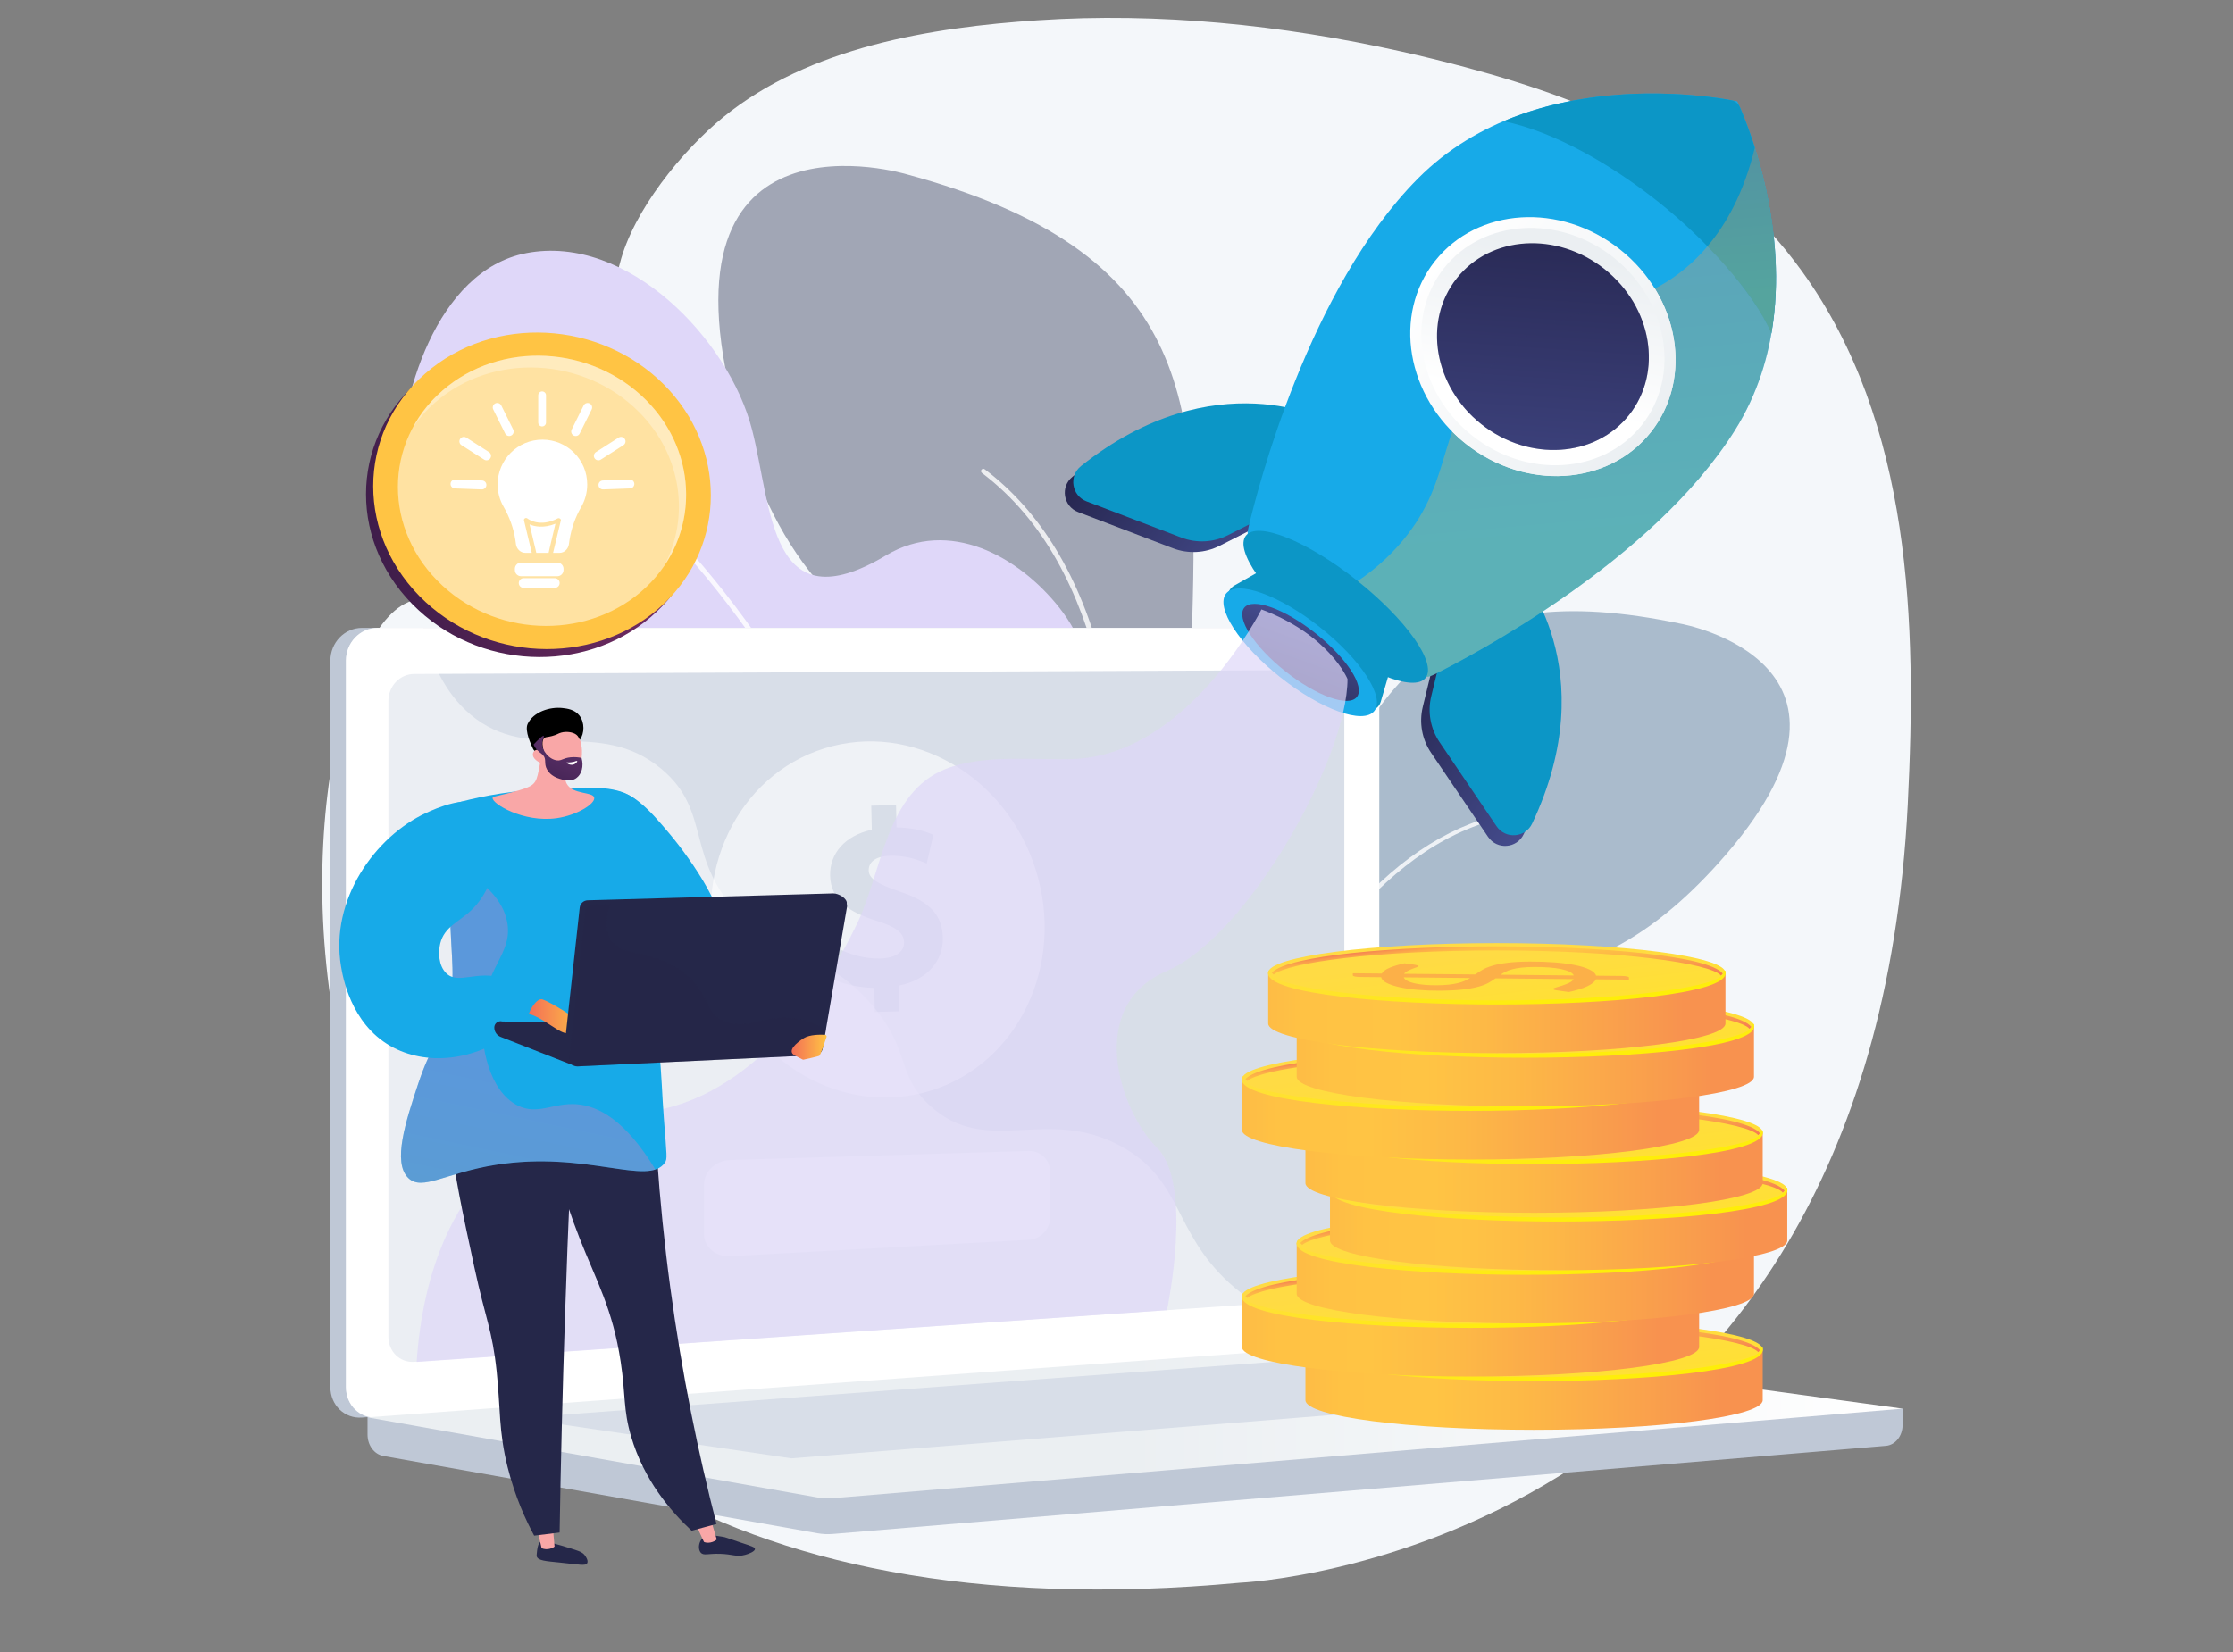 <?xml version="1.0" encoding="UTF-8"?> <!-- Generator: Adobe Illustrator 19.0.0, SVG Export Plug-In . SVG Version: 6.00 Build 0) --> <svg xmlns="http://www.w3.org/2000/svg" xmlns:xlink="http://www.w3.org/1999/xlink" version="1.1" x="0px" y="0px" viewBox="0 0 1000 740" style="enable-background:new 0 0 1000 740;" xml:space="preserve"><rect x="0" y="0" width="1000" height="740" fill="#808080" stroke="none"/> <g id="Background"> </g> <g id="Illustration"> <g> <path style="fill:#F4F7FA;" d="M627.34,23.02C574.13,11.15,518.81,5.46,464.73,9.08c-47.94,3.21-102.28,11.99-140.85,43.41 c-18.38,14.98-40.31,41.89-46.32,65.62c0,0-31.65,124.96-94.96,151.73c-63.31,26.78-107.27,483.76,372.8,439.13 c0,0,281.96-11.69,298.94-348.53c4.1-81.37,1.81-170.82-47.32-238.86c-37.65-52.14-90.4-75.32-151.02-91.54 C646.52,27.51,636.97,25.16,627.34,23.02z"></path> <g> <path style="fill:#AABBCC;" d="M545.79,612.03c-33.43,1.01-66.89-22.22-72.46-61.57c-3.12-22.04,1.31-48.59,6.98-69.9 c35.3-132.54,67.87-27.89,103.16-102.15c35.28-74.26,62.52-121.49,169.35-98.99c0,0,97.12,17.53,17.02,106.89 c-14.68,16.37-31.77,31.36-51.89,40.63c-21.15,9.74-44.41,13.26-66.96,18.21c-26.99,5.93-27.04,38.64-29.29,60.65 c-2.79,27.35-5.9,54.94-22.73,77.76C585,602.49,565.4,611.43,545.79,612.03z"></path> <g style="opacity:0.8;"> <path style="fill:#FFFFFF;" d="M521.87,596.01c-0.34-0.17-0.53-0.55-0.45-0.94c0.11-0.53,11.2-53.51,35.82-108.2 c14.47-32.15,30.72-58.6,48.29-78.61c22.02-25.09,46.21-40.09,71.89-44.6c0.47-0.08,0.91,0.23,1,0.7c0.08,0.47-0.23,0.91-0.7,1 c-57.33,10.06-96.3,72.01-118.9,122.22c-24.54,54.52-35.6,107.31-35.71,107.84c-0.1,0.46-0.55,0.76-1.02,0.67 C522.01,596.07,521.93,596.04,521.87,596.01z"></path> </g> </g> <g> <g> <path style="fill:#A1A6B5;" d="M445.96,549.77c35.4,19.48,84.18,12.88,111.82-26.37c15.48-21.99,25.32-52.99,30.93-79.03 c34.93-161.99-57.68-67.34-54.79-166.62c2.89-99.29-0.44-165.08-127.73-199.64c0,0-114.12-34.56-77.1,105.63 c6.79,25.69,16.93,51.21,33.47,72.25c17.39,22.11,40.48,38.69,62.02,56.43c25.78,21.22,7.84,56.45-1.85,81.36 c-12.04,30.96-23.87,62.35-18.32,96.15C409.03,517.96,425.2,538.35,445.96,549.77z"></path> <g style="opacity:0.8;"> <path style="fill:#FFFFFF;" d="M480.51,545.7c0.46,0,0.87-0.3,1-0.76c0.17-0.63,17.38-63.73,20.98-136.1 c2.12-42.54-0.81-79.93-8.71-111.12c-9.89-39.1-27.66-68.55-52.8-87.51c-0.46-0.35-1.11-0.25-1.45,0.2 c-0.35,0.46-0.25,1.11,0.2,1.45c56.14,42.35,63.99,130.44,60.68,196.88c-3.59,72.14-20.73,135.02-20.91,135.65 c-0.15,0.55,0.17,1.12,0.73,1.28C480.33,545.69,480.42,545.7,480.51,545.7z"></path> </g> </g> <g> <path style="fill:#DFD7F9;" d="M470.98,567.48c4.84-0.68,9.28-4.02,13-11.06c15.45-29.23-13.42-73.48-14.04-104.18 c-0.62-30.86,6.15-60.96,13.63-90.65c7.72-30.62,11.69-63.15-9.32-89.57c-18.11-22.78-49.19-40.14-77.45-23.25 c-52.34,31.27-50.96-21.03-60.01-56.31c-10.41-40.6-55.89-87.77-101.04-79.09c-40.48,7.78-57.17,65.14-57.18,100.7 c-0.01,18.57,6.83,46.93,21.08,60.27c32.8,30.71,107.11,30.5,78.41,90.01c-9.68,20.07-18.77,41.54-0.41,59.85 c18.81,18.75,49.91,20.4,73.42,29.8c26.75,10.69,44.84,32.64,61.06,55.49C420.01,520.6,449.4,570.52,470.98,567.48z"></path> <g style="opacity:0.8;"> <path style="fill:#FFFFFF;" d="M473.78,558.19c0.1-0.01,0.2-0.03,0.29-0.06c0.54-0.2,0.82-0.79,0.62-1.33 c-0.23-0.64-23.74-65.2-59.4-138.82c-20.95-43.25-41.94-81.13-62.39-112.58c-25.59-39.36-50.4-68.72-73.76-87.27 c-0.45-0.36-1.1-0.28-1.46,0.17c-0.36,0.45-0.28,1.1,0.17,1.46c52.53,41.73,102.72,131.32,135.57,199.12 c35.62,73.53,59.09,137.98,59.32,138.63C472.9,557.95,473.33,558.22,473.78,558.19z"></path> </g> </g> </g> <g> <g> <g> <path style="fill:#BFC8D6;" d="M852.04,630.99l-687.45-5.94v17.58c0,4.77,3,8.83,7.06,9.55l194.39,34.62 c2.31,0.41,4.65,0.52,6.97,0.32l471.55-39.47c4.21-0.35,7.47-4.42,7.47-9.33V630.99z"></path> <g> <path style="fill:#BFC8D6;" d="M599.06,602.82l-436.93,32.16c-7.82,0.58-14.18-5.54-14.18-13.66V295.95 c0-8.12,6.36-14.7,14.18-14.7h436.93c6.44,0,11.65,5.95,11.65,13.29v294.13C610.71,596.01,605.5,602.34,599.06,602.82z"></path> <path style="fill:#FFFFFF;" d="M606.03,602.82L169.1,634.98c-7.82,0.58-14.18-5.54-14.18-13.66V295.95 c0-8.12,6.36-14.7,14.18-14.7h436.93c6.44,0,11.65,5.95,11.65,13.29v294.13C617.68,596.01,612.47,602.34,606.03,602.82z"></path> <path style="fill:#D8DEE8;" d="M592.42,582.08l-406.95,27.94c-6.36,0.44-11.53-4.58-11.53-11.21V313.95 c0-6.63,5.17-12.03,11.53-12.05l406.95-1.75c5.31-0.02,9.61,4.85,9.61,10.89v259.46 C602.03,576.53,597.73,581.72,592.42,582.08z"></path> <path style="fill:#FFFFFF;" d="M402.99,290.15c0,3.02-2.25,5.48-5.03,5.49c-2.78,0.01-5.04-2.44-5.04-5.47 c0-3.03,2.26-5.49,5.04-5.49C400.75,284.67,402.99,287.12,402.99,290.15z"></path> <path style="opacity:0.48;fill:#FFFFFF;" d="M169.1,634.98l434.72-32l2.21-0.16c2.96-0.22,5.64-1.68,7.7-3.89 c-31.28-1.71-50.71-12.81-63.25-24.28c-25.17-23.04-20.8-45.75-47.95-60.9c-33.86-18.89-60.48,5.05-86.17-18.57 c-15.58-14.32-7.93-25-27.09-46.39c-21.23-23.7-35.05-15.73-56.38-37.06c-26.97-26.97-13.48-47.95-36.72-67.32 c-28.19-23.49-58.58-1.75-85.42-24.28c-11.57-9.72-17.92-23.84-21.24-38.87H169.1c-7.82,0-14.18,6.58-14.18,14.7v325.37 C154.92,629.44,161.28,635.56,169.1,634.98z"></path> </g> <linearGradient id="SVGID_1_" gradientUnits="userSpaceOnUse" x1="164.595" y1="636.064" x2="852.043" y2="636.064"> <stop offset="0.494" style="stop-color:#EBEFF2"></stop> <stop offset="1" style="stop-color:#FFFFFF"></stop> </linearGradient> <path style="fill:url(#SVGID_1_);" d="M626.61,601.03l-462.02,33.86l201.45,35.88c2.31,0.41,4.65,0.52,6.97,0.33l479.02-40.1 l-218.08-29.73C631.52,600.93,629.07,600.85,626.61,601.03z"></path> <polygon style="fill:#D8DEE8;" points="232.01,635.18 616.66,606.58 735.7,622.67 354.37,653.25 "></polygon> </g> </g> <path style="opacity:0.6;fill:#FFFFFF;" d="M463.88,389.81c-13.18-42.33-55.58-66.77-94.69-54.58 c-39.11,12.18-60.13,56.37-46.94,98.7c13.18,42.33,55.58,66.77,94.69,54.58C456.05,476.33,477.07,432.14,463.88,389.81z M402.58,441.49l0.27,11.55l-11.1,0.26l-0.25-10.76c-7.59-0.16-15-2.03-19.37-4.42l3.09-13.33c4.82,2.49,11.55,4.72,18.92,4.55 c6.46-0.15,10.81-2.74,10.71-7.27c-0.1-4.3-3.79-6.94-12.23-9.57c-12.21-3.8-20.61-9.27-20.87-20.25 c-0.23-9.96,6.61-17.94,18.67-20.6l-0.25-10.76l11.1-0.26l0.23,9.97c7.6,0.16,12.73,1.63,16.51,3.35l-2.99,12.87 c-2.97-1.18-8.24-3.66-16.4-3.47c-7.36,0.17-9.66,3.4-9.59,6.57c0.09,3.74,4.11,6.02,13.82,9.42 c13.59,4.44,19.17,10.55,19.4,20.74C422.48,430.15,415.55,438.92,402.58,441.49z"></path> <path style="opacity:0.6;fill:#FFFFFF;" d="M470.33,545.15c0,5.35-4.24,9.93-9.64,10.23l-133.76,7.35 c-6.37,0.35-11.68-4.12-11.68-9.99V530.6c0-5.87,5.37-10.79,11.74-10.98l133.62-4.07c5.4-0.16,9.72,4.04,9.72,9.4V545.15z"></path> </g> <g> <g> <linearGradient id="SVGID_2_" gradientUnits="userSpaceOnUse" x1="567.1" y1="622.47" x2="802.677" y2="622.47"> <stop offset="0" style="stop-color:#FCB148"></stop> <stop offset="0.052" style="stop-color:#FDBA46"></stop> <stop offset="0.142" style="stop-color:#FFC244"></stop> <stop offset="0.318" style="stop-color:#FFC444"></stop> <stop offset="0.485" style="stop-color:#FDB946"></stop> <stop offset="0.775" style="stop-color:#F99C4D"></stop> <stop offset="0.866" style="stop-color:#F8924F"></stop> <stop offset="1" style="stop-color:#F8924F"></stop> </linearGradient> <path style="fill:url(#SVGID_2_);" d="M584.61,604.47v22.71c0,7.34,45.84,13.29,102.39,13.29c56.55,0,102.39-5.95,102.39-13.29 v-22.71H584.61z"></path> <linearGradient id="SVGID_3_" gradientUnits="userSpaceOnUse" x1="685.971" y1="595.933" x2="698.39" y2="699.901"> <stop offset="0" style="stop-color:#FFDB44"></stop> <stop offset="1" style="stop-color:#FEEF06"></stop> </linearGradient> <ellipse style="fill:url(#SVGID_3_);" cx="686.99" cy="604.47" rx="102.39" ry="13.29"></ellipse> <linearGradient id="SVGID_4_" gradientUnits="userSpaceOnUse" x1="685.431" y1="591.296" x2="689.245" y2="623.227"> <stop offset="0" style="stop-color:#FFDB44"></stop> <stop offset="1" style="stop-color:#FEEF06"></stop> </linearGradient> <path style="fill:url(#SVGID_4_);" d="M686.99,618.67c-50.08,0-102.44-4.78-102.44-14.01c0-0.51,0.18-1.4,0.69-1.4 c0.51,0,0.29,0.7,0.29,1.2c0,5.85,41.67,12.37,101.47,12.37c59.8,0,101.47-6.52,101.47-12.37c0-0.51,0.09-0.98,0.59-0.98 c0.51,0,0.38,0.68,0.38,1.18C789.44,613.9,737.07,618.67,686.99,618.67z"></path> <g> <path style="fill:#FCB048;" d="M677.32,605.21c1-0.7,2.07-1.38,3.22-2.06c1.13-0.68,2.61-1.29,4.4-1.83 c1.8-0.55,4.05-0.99,6.75-1.33c2.7-0.34,6.08-0.53,10.11-0.55c3.96-0.02,7.67,0.11,11.14,0.38c3.46,0.27,6.52,0.68,9.16,1.21 c2.63,0.54,4.78,1.2,6.43,2c1.64,0.79,2.62,1.7,2.94,2.73l11.53,0.12c0.84,0.01,1.58,0.07,2.21,0.2 c0.64,0.13,0.96,0.3,0.96,0.5l0,0.95l-14.82-0.14c-0.52,1.16-1.84,2.23-3.97,3.19c-2.12,0.97-4.83,1.8-8.13,2.51l-5.4-0.75 c-0.48-0.07-0.88-0.17-1.19-0.28c-0.31-0.11-0.46-0.24-0.46-0.37c0-0.18,0.42-0.39,1.25-0.62c0.84-0.23,1.78-0.52,2.83-0.87 c1.05-0.34,2.08-0.75,3.09-1.22c1.01-0.47,1.68-1.03,2.03-1.68l-34.98-0.35c-0.92,0.68-1.96,1.34-3.09,1.99 c-1.14,0.65-2.65,1.24-4.54,1.76c-1.88,0.52-4.23,0.95-7.04,1.27c-2.82,0.33-6.35,0.5-10.61,0.52 c-3.21,0.02-6.33-0.11-9.38-0.36c-3.06-0.26-5.77-0.65-8.14-1.16c-2.37-0.52-4.32-1.15-5.84-1.91 c-1.52-0.76-2.37-1.63-2.54-2.62l-9.49-0.1c-0.84-0.01-1.58-0.07-2.24-0.2c-0.65-0.13-0.99-0.29-0.99-0.51l0-0.95l12.98,0.12 c0.57-1,1.75-1.87,3.55-2.61c1.8-0.74,3.99-1.4,6.59-1.98l4.35,0.6c1.32,0.19,1.98,0.4,1.98,0.65c0,0.13-0.27,0.3-0.81,0.5 c-0.56,0.2-1.2,0.44-1.95,0.71c-0.74,0.28-1.47,0.6-2.16,0.98c-0.71,0.37-1.23,0.79-1.58,1.27L677.32,605.21z M645.3,606.51 c0.26,0.62,0.84,1.16,1.72,1.61c0.88,0.45,1.98,0.82,3.3,1.11c1.32,0.29,2.8,0.5,4.44,0.64c1.65,0.14,3.38,0.2,5.18,0.19 c2.1-0.01,3.94-0.1,5.5-0.27c1.55-0.17,2.93-0.4,4.11-0.7c1.18-0.29,2.22-0.63,3.09-1.02c0.88-0.39,1.66-0.81,2.36-1.26 L645.3,606.51z M721.46,605.66c-0.26-0.63-0.9-1.18-1.88-1.66c-0.99-0.47-2.26-0.87-3.79-1.2c-1.54-0.32-3.33-0.56-5.38-0.72 c-2.04-0.16-4.29-0.23-6.76-0.22c-2.19,0.01-4.09,0.11-5.66,0.29c-1.58,0.19-2.95,0.43-4.11,0.75 c-1.16,0.31-2.15,0.68-2.95,1.09c-0.81,0.42-1.57,0.86-2.27,1.34L721.46,605.66z"></path> </g> <linearGradient id="SVGID_5_" gradientUnits="userSpaceOnUse" x1="-1729.768" y1="537.96" x2="-1725.967" y2="569.777" gradientTransform="matrix(-1 0 0 -1 -1040.751 1157.839)"> <stop offset="3.597120e-003" style="stop-color:#F36F56"></stop> <stop offset="0.306" style="stop-color:#F99C4C"></stop> <stop offset="0.545" style="stop-color:#FDB946"></stop> <stop offset="0.682" style="stop-color:#FFC444"></stop> <stop offset="0.804" style="stop-color:#FFC244"></stop> <stop offset="0.867" style="stop-color:#FEBA46"></stop> <stop offset="0.916" style="stop-color:#FCAD49"></stop> <stop offset="0.958" style="stop-color:#F99A4D"></stop> <stop offset="0.996" style="stop-color:#F58152"></stop> <stop offset="1" style="stop-color:#F57E53"></stop> </linearGradient> <path style="fill:url(#SVGID_5_);" d="M687,592.62c-45.65,0-93.19,4.02-100.79,11.79c0.3,0.27,0.57,0.57,0.83,0.87 c6.41-5.4,45.66-10.84,99.96-10.84c55.69,0,95.57,5.72,100.4,11.25c0.24-0.3,0.49-0.59,0.77-0.87 C781.89,596.79,733.47,592.62,687,592.62z"></path> </g> <g> <linearGradient id="SVGID_6_" gradientUnits="userSpaceOnUse" x1="538.638" y1="598.616" x2="774.214" y2="598.616"> <stop offset="0" style="stop-color:#FCB148"></stop> <stop offset="0.052" style="stop-color:#FDBA46"></stop> <stop offset="0.142" style="stop-color:#FFC244"></stop> <stop offset="0.318" style="stop-color:#FFC444"></stop> <stop offset="0.485" style="stop-color:#FDB946"></stop> <stop offset="0.775" style="stop-color:#F99C4D"></stop> <stop offset="0.866" style="stop-color:#F8924F"></stop> <stop offset="1" style="stop-color:#F8924F"></stop> </linearGradient> <path style="fill:url(#SVGID_6_);" d="M556.14,580.62v22.71c0,7.34,45.84,13.29,102.39,13.29c56.55,0,102.39-5.95,102.39-13.29 v-22.71H556.14z"></path> <linearGradient id="SVGID_7_" gradientUnits="userSpaceOnUse" x1="657.509" y1="572.079" x2="669.928" y2="676.047"> <stop offset="0" style="stop-color:#FFDB44"></stop> <stop offset="1" style="stop-color:#FEEF06"></stop> </linearGradient> <ellipse style="fill:url(#SVGID_7_);" cx="658.53" cy="580.62" rx="102.39" ry="13.29"></ellipse> <linearGradient id="SVGID_8_" gradientUnits="userSpaceOnUse" x1="656.969" y1="567.443" x2="660.783" y2="599.373"> <stop offset="0" style="stop-color:#FFDB44"></stop> <stop offset="1" style="stop-color:#FEEF06"></stop> </linearGradient> <path style="fill:url(#SVGID_8_);" d="M658.53,594.82c-50.08,0-102.44-4.78-102.44-14.01c0-0.51,0.18-1.4,0.69-1.4 c0.51,0,0.29,0.7,0.29,1.2c0,5.85,41.67,12.37,101.47,12.37S760,586.47,760,580.62c0-0.51,0.09-0.98,0.59-0.98 c0.51,0,0.38,0.68,0.38,1.18C760.97,590.05,708.61,594.82,658.53,594.82z"></path> <g> <path style="fill:#FCB048;" d="M648.85,581.36c1-0.7,2.07-1.38,3.22-2.06c1.13-0.68,2.61-1.29,4.4-1.83 c1.8-0.55,4.05-0.99,6.75-1.33s6.08-0.53,10.11-0.55c3.96-0.02,7.67,0.11,11.14,0.38c3.47,0.27,6.52,0.68,9.16,1.21 c2.63,0.54,4.78,1.2,6.43,2c1.64,0.79,2.63,1.7,2.94,2.73l11.53,0.12c0.84,0.01,1.58,0.07,2.21,0.2 c0.64,0.13,0.96,0.3,0.96,0.5l0,0.95l-14.82-0.14c-0.52,1.16-1.84,2.23-3.97,3.19c-2.12,0.97-4.83,1.8-8.13,2.51l-5.4-0.75 c-0.48-0.07-0.88-0.17-1.19-0.28c-0.31-0.11-0.46-0.24-0.46-0.37c0-0.18,0.42-0.39,1.25-0.62c0.84-0.23,1.78-0.53,2.83-0.87 c1.05-0.34,2.08-0.75,3.09-1.22c1.01-0.47,1.68-1.03,2.03-1.69l-34.98-0.35c-0.92,0.68-1.96,1.34-3.09,1.99 c-1.14,0.65-2.65,1.24-4.54,1.76c-1.88,0.52-4.23,0.95-7.04,1.27c-2.82,0.33-6.35,0.5-10.61,0.52 c-3.21,0.02-6.33-0.11-9.39-0.36c-3.06-0.26-5.77-0.65-8.14-1.16c-2.37-0.52-4.32-1.15-5.84-1.91 c-1.52-0.76-2.37-1.63-2.54-2.62l-9.49-0.1c-0.84-0.01-1.58-0.07-2.24-0.2c-0.65-0.13-0.99-0.29-0.99-0.51l0-0.95l12.98,0.12 c0.57-1,1.75-1.87,3.55-2.61c1.8-0.74,3.99-1.4,6.59-1.98l4.35,0.6c1.32,0.19,1.97,0.4,1.98,0.65c0,0.13-0.27,0.3-0.81,0.5 c-0.56,0.2-1.2,0.44-1.95,0.71c-0.74,0.28-1.47,0.6-2.16,0.98c-0.71,0.37-1.23,0.79-1.58,1.27L648.85,581.36z M616.84,582.65 c0.26,0.62,0.84,1.16,1.72,1.61c0.88,0.45,1.98,0.82,3.3,1.11s2.8,0.5,4.44,0.64c1.65,0.14,3.38,0.2,5.18,0.19 c2.1-0.01,3.94-0.1,5.5-0.27c1.55-0.17,2.93-0.4,4.11-0.7c1.18-0.29,2.22-0.63,3.09-1.02c0.88-0.39,1.66-0.81,2.36-1.26 L616.84,582.65z M692.99,581.8c-0.26-0.63-0.9-1.18-1.88-1.66c-0.99-0.47-2.26-0.87-3.79-1.2c-1.53-0.32-3.33-0.56-5.38-0.72 c-2.04-0.16-4.29-0.23-6.76-0.22c-2.19,0.01-4.09,0.11-5.66,0.29c-1.58,0.19-2.95,0.43-4.11,0.75 c-1.16,0.31-2.15,0.68-2.95,1.09c-0.81,0.42-1.57,0.86-2.27,1.33L692.99,581.8z"></path> </g> <linearGradient id="SVGID_9_" gradientUnits="userSpaceOnUse" x1="-1701.305" y1="561.813" x2="-1697.504" y2="593.63" gradientTransform="matrix(-1 0 0 -1 -1040.751 1157.839)"> <stop offset="3.597120e-003" style="stop-color:#F36F56"></stop> <stop offset="0.306" style="stop-color:#F99C4C"></stop> <stop offset="0.545" style="stop-color:#FDB946"></stop> <stop offset="0.682" style="stop-color:#FFC444"></stop> <stop offset="0.804" style="stop-color:#FFC244"></stop> <stop offset="0.867" style="stop-color:#FEBA46"></stop> <stop offset="0.916" style="stop-color:#FCAD49"></stop> <stop offset="0.958" style="stop-color:#F99A4D"></stop> <stop offset="0.996" style="stop-color:#F58152"></stop> <stop offset="1" style="stop-color:#F57E53"></stop> </linearGradient> <path style="fill:url(#SVGID_9_);" d="M658.54,568.77c-45.65,0-93.19,4.02-100.79,11.79c0.3,0.27,0.57,0.57,0.83,0.88 c6.41-5.4,45.66-10.84,99.96-10.84c55.69,0,95.57,5.72,100.4,11.25c0.24-0.3,0.49-0.59,0.77-0.87 C753.43,572.93,705.01,568.77,658.54,568.77z"></path> </g> <g> <linearGradient id="SVGID_10_" gradientUnits="userSpaceOnUse" x1="563.197" y1="574.832" x2="798.774" y2="574.832"> <stop offset="0" style="stop-color:#FCB148"></stop> <stop offset="0.052" style="stop-color:#FDBA46"></stop> <stop offset="0.142" style="stop-color:#FFC244"></stop> <stop offset="0.318" style="stop-color:#FFC444"></stop> <stop offset="0.485" style="stop-color:#FDB946"></stop> <stop offset="0.775" style="stop-color:#F99C4D"></stop> <stop offset="0.866" style="stop-color:#F8924F"></stop> <stop offset="1" style="stop-color:#F8924F"></stop> </linearGradient> <path style="fill:url(#SVGID_10_);" d="M580.7,556.83v22.71c0,7.34,45.84,13.29,102.39,13.29c56.55,0,102.39-5.95,102.39-13.29 v-22.71H580.7z"></path> <linearGradient id="SVGID_11_" gradientUnits="userSpaceOnUse" x1="682.068" y1="548.296" x2="694.487" y2="652.264"> <stop offset="0" style="stop-color:#FFDB44"></stop> <stop offset="1" style="stop-color:#FEEF06"></stop> </linearGradient> <ellipse style="fill:url(#SVGID_11_);" cx="683.09" cy="556.83" rx="102.39" ry="13.29"></ellipse> <linearGradient id="SVGID_12_" gradientUnits="userSpaceOnUse" x1="681.528" y1="543.659" x2="685.342" y2="575.589"> <stop offset="0" style="stop-color:#FFDB44"></stop> <stop offset="1" style="stop-color:#FEEF06"></stop> </linearGradient> <path style="fill:url(#SVGID_12_);" d="M683.09,571.04c-50.08,0-102.44-4.78-102.44-14.01c0-0.51,0.18-1.4,0.69-1.4 c0.51,0,0.29,0.7,0.29,1.2c0,5.85,41.67,12.37,101.47,12.37s101.47-6.52,101.47-12.37c0-0.51,0.09-0.98,0.59-0.98 c0.51,0,0.38,0.68,0.38,1.18C785.53,566.26,733.17,571.04,683.09,571.04z"></path> <g> <path style="fill:#FCB048;" d="M673.41,557.57c1-0.7,2.07-1.38,3.22-2.06c1.13-0.68,2.61-1.29,4.4-1.83 c1.8-0.55,4.05-0.99,6.75-1.33c2.7-0.34,6.08-0.53,10.11-0.55c3.96-0.02,7.67,0.11,11.14,0.38c3.46,0.27,6.52,0.68,9.16,1.21 c2.63,0.54,4.78,1.2,6.43,2c1.64,0.79,2.62,1.7,2.94,2.73l11.53,0.12c0.84,0.01,1.58,0.07,2.21,0.2 c0.64,0.13,0.96,0.3,0.96,0.5l0,0.95l-14.82-0.14c-0.52,1.16-1.84,2.23-3.97,3.19c-2.12,0.97-4.83,1.8-8.13,2.51l-5.4-0.75 c-0.48-0.07-0.88-0.17-1.19-0.28c-0.31-0.11-0.46-0.24-0.46-0.37c0-0.18,0.42-0.39,1.25-0.62c0.84-0.23,1.78-0.53,2.83-0.87 c1.05-0.34,2.08-0.75,3.09-1.22c1.01-0.47,1.68-1.03,2.03-1.69l-34.98-0.35c-0.92,0.68-1.96,1.34-3.09,1.99 c-1.14,0.65-2.65,1.24-4.54,1.76c-1.88,0.52-4.23,0.95-7.04,1.27c-2.82,0.33-6.35,0.5-10.61,0.52 c-3.21,0.02-6.33-0.11-9.39-0.36c-3.06-0.26-5.77-0.65-8.14-1.16c-2.37-0.52-4.32-1.15-5.84-1.91 c-1.52-0.76-2.37-1.63-2.54-2.62l-9.49-0.1c-0.84-0.01-1.58-0.07-2.24-0.2c-0.65-0.13-0.99-0.29-0.99-0.51l0-0.95l12.98,0.12 c0.57-1,1.75-1.87,3.55-2.61c1.8-0.74,3.99-1.4,6.59-1.98l4.35,0.6c1.32,0.19,1.97,0.4,1.98,0.65c0,0.13-0.27,0.3-0.81,0.5 c-0.56,0.2-1.2,0.44-1.95,0.71c-0.74,0.28-1.47,0.6-2.16,0.98c-0.71,0.37-1.23,0.79-1.58,1.27L673.41,557.57z M641.4,558.87 c0.26,0.62,0.84,1.16,1.72,1.61c0.88,0.45,1.98,0.82,3.3,1.11c1.32,0.29,2.8,0.5,4.44,0.64c1.65,0.14,3.38,0.2,5.18,0.19 c2.1-0.01,3.94-0.1,5.5-0.27c1.55-0.17,2.93-0.4,4.11-0.7c1.18-0.29,2.22-0.63,3.09-1.02c0.88-0.39,1.66-0.81,2.36-1.26 L641.4,558.87z M717.55,558.02c-0.26-0.63-0.9-1.18-1.88-1.66c-0.99-0.47-2.26-0.87-3.79-1.2c-1.54-0.32-3.33-0.56-5.38-0.72 c-2.04-0.16-4.29-0.23-6.76-0.22c-2.19,0.01-4.09,0.11-5.66,0.29c-1.58,0.19-2.95,0.43-4.11,0.75 c-1.16,0.31-2.15,0.68-2.95,1.09c-0.81,0.42-1.57,0.86-2.27,1.33L717.55,558.02z"></path> </g> <linearGradient id="SVGID_13_" gradientUnits="userSpaceOnUse" x1="-1725.864" y1="585.597" x2="-1722.064" y2="617.414" gradientTransform="matrix(-1 0 0 -1 -1040.751 1157.839)"> <stop offset="3.597120e-003" style="stop-color:#F36F56"></stop> <stop offset="0.306" style="stop-color:#F99C4C"></stop> <stop offset="0.545" style="stop-color:#FDB946"></stop> <stop offset="0.682" style="stop-color:#FFC444"></stop> <stop offset="0.804" style="stop-color:#FFC244"></stop> <stop offset="0.867" style="stop-color:#FEBA46"></stop> <stop offset="0.916" style="stop-color:#FCAD49"></stop> <stop offset="0.958" style="stop-color:#F99A4D"></stop> <stop offset="0.996" style="stop-color:#F58152"></stop> <stop offset="1" style="stop-color:#F57E53"></stop> </linearGradient> <path style="fill:url(#SVGID_13_);" d="M683.1,544.99c-45.65,0-93.19,4.02-100.79,11.79c0.3,0.27,0.57,0.57,0.83,0.88 c6.41-5.4,45.66-10.84,99.96-10.84c55.69,0,95.57,5.72,100.4,11.25c0.24-0.3,0.49-0.59,0.77-0.87 C777.99,549.15,729.56,544.99,683.1,544.99z"></path> </g> <g> <linearGradient id="SVGID_14_" gradientUnits="userSpaceOnUse" x1="578.1" y1="550.979" x2="813.677" y2="550.979"> <stop offset="0" style="stop-color:#FCB148"></stop> <stop offset="0.052" style="stop-color:#FDBA46"></stop> <stop offset="0.142" style="stop-color:#FFC244"></stop> <stop offset="0.318" style="stop-color:#FFC444"></stop> <stop offset="0.485" style="stop-color:#FDB946"></stop> <stop offset="0.775" style="stop-color:#F99C4D"></stop> <stop offset="0.866" style="stop-color:#F8924F"></stop> <stop offset="1" style="stop-color:#F8924F"></stop> </linearGradient> <path style="fill:url(#SVGID_14_);" d="M595.61,532.98v22.71c0,7.34,45.84,13.29,102.39,13.29c56.55,0,102.39-5.95,102.39-13.29 v-22.71H595.61z"></path> <linearGradient id="SVGID_15_" gradientUnits="userSpaceOnUse" x1="696.971" y1="524.442" x2="709.391" y2="628.41"> <stop offset="0" style="stop-color:#FFDB44"></stop> <stop offset="1" style="stop-color:#FEEF06"></stop> </linearGradient> <ellipse style="fill:url(#SVGID_15_);" cx="697.99" cy="532.98" rx="102.39" ry="13.29"></ellipse> <linearGradient id="SVGID_16_" gradientUnits="userSpaceOnUse" x1="696.431" y1="519.805" x2="700.245" y2="551.736"> <stop offset="0" style="stop-color:#FFDB44"></stop> <stop offset="1" style="stop-color:#FEEF06"></stop> </linearGradient> <path style="fill:url(#SVGID_16_);" d="M697.99,547.18c-50.08,0-102.44-4.78-102.44-14.01c0-0.51,0.18-1.4,0.69-1.4 c0.51,0,0.29,0.7,0.29,1.2c0,5.85,41.67,12.37,101.47,12.37c59.8,0,101.47-6.52,101.47-12.37c0-0.51,0.09-0.98,0.59-0.98 c0.51,0,0.38,0.68,0.38,1.18C800.44,542.41,748.07,547.18,697.99,547.18z"></path> <g> <path style="fill:#FCB048;" d="M688.32,533.72c1-0.7,2.07-1.38,3.22-2.06c1.13-0.68,2.61-1.29,4.4-1.83 c1.8-0.55,4.05-0.99,6.75-1.33c2.7-0.34,6.08-0.53,10.11-0.55c3.96-0.02,7.67,0.11,11.14,0.38c3.47,0.27,6.52,0.68,9.16,1.21 c2.63,0.54,4.78,1.2,6.43,2c1.64,0.79,2.62,1.7,2.94,2.73l11.53,0.12c0.84,0.01,1.58,0.07,2.21,0.2 c0.64,0.13,0.96,0.3,0.96,0.5l0,0.95l-14.82-0.14c-0.52,1.16-1.84,2.23-3.97,3.19c-2.12,0.97-4.83,1.8-8.13,2.51l-5.4-0.75 c-0.48-0.07-0.88-0.17-1.19-0.28c-0.31-0.11-0.46-0.24-0.46-0.37c0-0.18,0.42-0.39,1.25-0.62c0.84-0.23,1.78-0.53,2.83-0.87 c1.05-0.34,2.08-0.75,3.09-1.22c1.01-0.47,1.68-1.03,2.03-1.68l-34.98-0.35c-0.92,0.68-1.96,1.34-3.09,1.99 c-1.14,0.65-2.65,1.24-4.54,1.76s-4.23,0.95-7.04,1.27c-2.82,0.33-6.35,0.5-10.61,0.52c-3.21,0.02-6.33-0.11-9.38-0.36 c-3.06-0.26-5.77-0.65-8.15-1.16c-2.37-0.52-4.32-1.15-5.84-1.91c-1.52-0.76-2.37-1.63-2.54-2.62l-9.49-0.1 c-0.84-0.01-1.58-0.07-2.24-0.2c-0.65-0.13-0.99-0.29-0.99-0.51l0-0.95l12.98,0.12c0.57-1,1.75-1.87,3.55-2.61 c1.8-0.74,3.99-1.4,6.59-1.98l4.35,0.6c1.32,0.19,1.98,0.4,1.98,0.65c0,0.13-0.27,0.3-0.81,0.5c-0.56,0.2-1.2,0.44-1.95,0.71 c-0.74,0.28-1.47,0.6-2.16,0.98c-0.71,0.37-1.23,0.79-1.58,1.27L688.32,533.72z M656.3,535.01c0.26,0.62,0.84,1.16,1.72,1.61 c0.88,0.45,1.98,0.82,3.3,1.11c1.32,0.29,2.8,0.5,4.44,0.64c1.65,0.14,3.38,0.2,5.18,0.19c2.1-0.01,3.93-0.1,5.5-0.27 c1.55-0.17,2.93-0.4,4.11-0.7c1.18-0.29,2.22-0.63,3.09-1.02c0.88-0.39,1.66-0.81,2.36-1.26L656.3,535.01z M732.46,534.17 c-0.26-0.63-0.9-1.18-1.88-1.66c-0.99-0.47-2.26-0.87-3.79-1.2c-1.54-0.32-3.33-0.56-5.38-0.72c-2.04-0.16-4.29-0.23-6.76-0.22 c-2.19,0.01-4.08,0.11-5.66,0.29c-1.58,0.19-2.95,0.43-4.11,0.75c-1.16,0.31-2.15,0.68-2.95,1.09 c-0.81,0.42-1.57,0.86-2.27,1.34L732.46,534.17z"></path> </g> <linearGradient id="SVGID_17_" gradientUnits="userSpaceOnUse" x1="-1740.768" y1="609.451" x2="-1736.967" y2="641.268" gradientTransform="matrix(-1 0 0 -1 -1040.751 1157.839)"> <stop offset="3.597120e-003" style="stop-color:#F36F56"></stop> <stop offset="0.306" style="stop-color:#F99C4C"></stop> <stop offset="0.545" style="stop-color:#FDB946"></stop> <stop offset="0.682" style="stop-color:#FFC444"></stop> <stop offset="0.804" style="stop-color:#FFC244"></stop> <stop offset="0.867" style="stop-color:#FEBA46"></stop> <stop offset="0.916" style="stop-color:#FCAD49"></stop> <stop offset="0.958" style="stop-color:#F99A4D"></stop> <stop offset="0.996" style="stop-color:#F58152"></stop> <stop offset="1" style="stop-color:#F57E53"></stop> </linearGradient> <path style="fill:url(#SVGID_17_);" d="M698.01,521.13c-45.65,0-93.19,4.02-100.79,11.79c0.3,0.27,0.57,0.57,0.83,0.88 c6.41-5.4,45.66-10.84,99.96-10.84c55.69,0,95.57,5.72,100.4,11.25c0.24-0.3,0.49-0.59,0.77-0.87 C792.89,525.3,744.47,521.13,698.01,521.13z"></path> </g> <g> <linearGradient id="SVGID_18_" gradientUnits="userSpaceOnUse" x1="567.1" y1="525.243" x2="802.677" y2="525.243"> <stop offset="0" style="stop-color:#FCB148"></stop> <stop offset="0.052" style="stop-color:#FDBA46"></stop> <stop offset="0.142" style="stop-color:#FFC244"></stop> <stop offset="0.318" style="stop-color:#FFC444"></stop> <stop offset="0.485" style="stop-color:#FDB946"></stop> <stop offset="0.775" style="stop-color:#F99C4D"></stop> <stop offset="0.866" style="stop-color:#F8924F"></stop> <stop offset="1" style="stop-color:#F8924F"></stop> </linearGradient> <path style="fill:url(#SVGID_18_);" d="M584.61,507.25v22.71c0,7.34,45.84,13.29,102.39,13.29c56.55,0,102.39-5.95,102.39-13.29 v-22.71H584.61z"></path> <linearGradient id="SVGID_19_" gradientUnits="userSpaceOnUse" x1="685.971" y1="498.707" x2="698.39" y2="602.675"> <stop offset="0" style="stop-color:#FFDB44"></stop> <stop offset="1" style="stop-color:#FEEF06"></stop> </linearGradient> <ellipse style="fill:url(#SVGID_19_);" cx="686.99" cy="507.25" rx="102.39" ry="13.29"></ellipse> <linearGradient id="SVGID_20_" gradientUnits="userSpaceOnUse" x1="685.431" y1="494.07" x2="689.245" y2="526"> <stop offset="0" style="stop-color:#FFDB44"></stop> <stop offset="1" style="stop-color:#FEEF06"></stop> </linearGradient> <path style="fill:url(#SVGID_20_);" d="M686.99,521.45c-50.08,0-102.44-4.78-102.44-14.01c0-0.51,0.18-1.4,0.69-1.4 c0.51,0,0.29,0.7,0.29,1.2c0,5.85,41.67,12.37,101.47,12.37c59.8,0,101.47-6.52,101.47-12.37c0-0.51,0.09-0.98,0.59-0.98 c0.51,0,0.38,0.68,0.38,1.18C789.44,516.67,737.07,521.45,686.99,521.45z"></path> <g> <path style="fill:#FCB048;" d="M677.32,507.99c1-0.7,2.07-1.38,3.22-2.06c1.13-0.68,2.61-1.29,4.4-1.83 c1.8-0.55,4.05-0.99,6.75-1.33c2.7-0.34,6.08-0.53,10.11-0.55c3.96-0.02,7.67,0.11,11.14,0.38c3.46,0.27,6.52,0.67,9.16,1.21 c2.63,0.54,4.78,1.2,6.43,2c1.64,0.79,2.62,1.7,2.94,2.73l11.53,0.12c0.84,0.01,1.58,0.07,2.21,0.2 c0.64,0.13,0.96,0.3,0.96,0.5l0,0.95l-14.82-0.14c-0.52,1.16-1.84,2.23-3.97,3.19c-2.12,0.97-4.83,1.8-8.13,2.51l-5.4-0.75 c-0.48-0.07-0.88-0.17-1.19-0.28c-0.31-0.11-0.46-0.24-0.46-0.37c0-0.18,0.42-0.39,1.25-0.62c0.84-0.23,1.78-0.52,2.83-0.87 c1.05-0.34,2.08-0.75,3.09-1.22c1.01-0.47,1.68-1.03,2.03-1.69l-34.98-0.35c-0.92,0.68-1.96,1.34-3.09,1.99 c-1.14,0.65-2.65,1.24-4.54,1.76c-1.88,0.52-4.23,0.95-7.04,1.27c-2.82,0.33-6.35,0.5-10.61,0.52 c-3.21,0.02-6.33-0.11-9.38-0.36c-3.06-0.26-5.77-0.65-8.14-1.16c-2.37-0.52-4.32-1.15-5.84-1.91 c-1.52-0.76-2.37-1.63-2.54-2.62l-9.49-0.1c-0.84-0.01-1.58-0.07-2.24-0.2c-0.65-0.13-0.99-0.29-0.99-0.51l0-0.95l12.98,0.12 c0.57-1,1.75-1.87,3.55-2.61c1.8-0.74,3.99-1.4,6.59-1.98l4.35,0.6c1.32,0.19,1.98,0.4,1.98,0.65c0,0.13-0.27,0.3-0.81,0.5 c-0.56,0.2-1.2,0.44-1.95,0.71c-0.74,0.28-1.47,0.6-2.16,0.98c-0.71,0.37-1.23,0.79-1.58,1.27L677.32,507.99z M645.3,509.28 c0.26,0.62,0.84,1.16,1.72,1.61c0.88,0.45,1.98,0.82,3.3,1.11c1.32,0.29,2.8,0.5,4.44,0.64c1.65,0.14,3.38,0.2,5.18,0.19 c2.1-0.01,3.94-0.1,5.5-0.27c1.55-0.17,2.93-0.4,4.11-0.7c1.18-0.29,2.22-0.63,3.09-1.02c0.88-0.39,1.66-0.81,2.36-1.26 L645.3,509.28z M721.46,508.43c-0.26-0.63-0.9-1.18-1.88-1.66c-0.99-0.47-2.26-0.87-3.79-1.2c-1.54-0.32-3.33-0.56-5.38-0.72 c-2.04-0.16-4.29-0.23-6.76-0.22c-2.19,0.01-4.09,0.11-5.66,0.29c-1.58,0.19-2.95,0.43-4.11,0.75 c-1.16,0.31-2.15,0.68-2.95,1.09c-0.81,0.42-1.57,0.86-2.27,1.34L721.46,508.43z"></path> </g> <linearGradient id="SVGID_21_" gradientUnits="userSpaceOnUse" x1="-1729.768" y1="635.186" x2="-1725.967" y2="667.003" gradientTransform="matrix(-1 0 0 -1 -1040.751 1157.839)"> <stop offset="3.597120e-003" style="stop-color:#F36F56"></stop> <stop offset="0.306" style="stop-color:#F99C4C"></stop> <stop offset="0.545" style="stop-color:#FDB946"></stop> <stop offset="0.682" style="stop-color:#FFC444"></stop> <stop offset="0.804" style="stop-color:#FFC244"></stop> <stop offset="0.867" style="stop-color:#FEBA46"></stop> <stop offset="0.916" style="stop-color:#FCAD49"></stop> <stop offset="0.958" style="stop-color:#F99A4D"></stop> <stop offset="0.996" style="stop-color:#F58152"></stop> <stop offset="1" style="stop-color:#F57E53"></stop> </linearGradient> <path style="fill:url(#SVGID_21_);" d="M687,495.4c-45.65,0-93.19,4.02-100.79,11.79c0.3,0.27,0.57,0.57,0.83,0.88 c6.41-5.4,45.66-10.84,99.96-10.84c55.69,0,95.57,5.72,100.4,11.25c0.24-0.3,0.49-0.59,0.77-0.87 C781.89,499.56,733.47,495.4,687,495.4z"></path> </g> <g> <linearGradient id="SVGID_22_" gradientUnits="userSpaceOnUse" x1="538.638" y1="501.39" x2="774.214" y2="501.39"> <stop offset="0" style="stop-color:#FCB148"></stop> <stop offset="0.052" style="stop-color:#FDBA46"></stop> <stop offset="0.142" style="stop-color:#FFC244"></stop> <stop offset="0.318" style="stop-color:#FFC444"></stop> <stop offset="0.485" style="stop-color:#FDB946"></stop> <stop offset="0.775" style="stop-color:#F99C4D"></stop> <stop offset="0.866" style="stop-color:#F8924F"></stop> <stop offset="1" style="stop-color:#F8924F"></stop> </linearGradient> <path style="fill:url(#SVGID_22_);" d="M556.14,483.39v22.71c0,7.34,45.84,13.29,102.39,13.29c56.55,0,102.39-5.95,102.39-13.29 v-22.71H556.14z"></path> <linearGradient id="SVGID_23_" gradientUnits="userSpaceOnUse" x1="657.509" y1="474.853" x2="669.928" y2="578.821"> <stop offset="0" style="stop-color:#FFDB44"></stop> <stop offset="1" style="stop-color:#FEEF06"></stop> </linearGradient> <ellipse style="fill:url(#SVGID_23_);" cx="658.53" cy="483.39" rx="102.39" ry="13.29"></ellipse> <linearGradient id="SVGID_24_" gradientUnits="userSpaceOnUse" x1="656.969" y1="470.216" x2="660.783" y2="502.147"> <stop offset="0" style="stop-color:#FFDB44"></stop> <stop offset="1" style="stop-color:#FEEF06"></stop> </linearGradient> <path style="fill:url(#SVGID_24_);" d="M658.53,497.59c-50.08,0-102.44-4.78-102.44-14.01c0-0.51,0.18-1.4,0.69-1.4 c0.51,0,0.29,0.7,0.29,1.2c0,5.85,41.67,12.37,101.47,12.37S760,489.24,760,483.39c0-0.51,0.09-0.98,0.59-0.98 c0.51,0,0.38,0.68,0.38,1.18C760.97,492.82,708.61,497.59,658.53,497.59z"></path> <g> <path style="fill:#FCB048;" d="M648.85,484.13c1-0.7,2.07-1.38,3.22-2.06c1.13-0.68,2.61-1.29,4.4-1.83 c1.8-0.55,4.05-0.99,6.75-1.33c2.7-0.34,6.08-0.53,10.11-0.55c3.96-0.02,7.67,0.11,11.14,0.38c3.47,0.27,6.52,0.67,9.16,1.21 c2.63,0.54,4.78,1.2,6.43,2c1.64,0.79,2.63,1.7,2.94,2.73l11.53,0.12c0.84,0.01,1.58,0.07,2.21,0.2 c0.64,0.13,0.96,0.3,0.96,0.5l0,0.95l-14.82-0.14c-0.52,1.16-1.84,2.23-3.97,3.19c-2.12,0.97-4.83,1.8-8.13,2.51l-5.4-0.75 c-0.48-0.07-0.88-0.17-1.19-0.28c-0.31-0.11-0.46-0.24-0.46-0.37c0-0.18,0.42-0.39,1.25-0.62c0.84-0.23,1.78-0.52,2.83-0.87 c1.05-0.34,2.08-0.75,3.09-1.22c1.01-0.47,1.68-1.03,2.03-1.68l-34.98-0.35c-0.92,0.68-1.96,1.34-3.09,1.99 c-1.14,0.65-2.65,1.24-4.54,1.76c-1.88,0.52-4.23,0.95-7.04,1.27c-2.82,0.33-6.35,0.5-10.61,0.52 c-3.21,0.02-6.33-0.11-9.39-0.36c-3.06-0.26-5.77-0.65-8.14-1.16c-2.37-0.52-4.32-1.15-5.84-1.91 c-1.52-0.76-2.37-1.63-2.54-2.62l-9.49-0.1c-0.84-0.01-1.58-0.07-2.24-0.2c-0.65-0.13-0.99-0.29-0.99-0.51l0-0.95l12.98,0.12 c0.57-1,1.75-1.87,3.55-2.61c1.8-0.74,3.99-1.4,6.59-1.98l4.35,0.6c1.32,0.19,1.97,0.4,1.98,0.65c0,0.13-0.27,0.3-0.81,0.5 c-0.56,0.2-1.2,0.44-1.95,0.71c-0.74,0.28-1.47,0.6-2.16,0.97c-0.71,0.37-1.23,0.79-1.58,1.27L648.85,484.13z M616.84,485.43 c0.26,0.62,0.84,1.16,1.72,1.61c0.88,0.45,1.98,0.82,3.3,1.11c1.32,0.29,2.8,0.5,4.44,0.64c1.65,0.14,3.38,0.2,5.18,0.19 c2.1-0.01,3.94-0.1,5.5-0.27c1.55-0.17,2.93-0.4,4.11-0.7c1.18-0.29,2.22-0.63,3.09-1.02s1.66-0.81,2.36-1.26L616.84,485.43z M692.99,484.58c-0.26-0.63-0.9-1.18-1.88-1.66c-0.99-0.47-2.26-0.87-3.79-1.2c-1.53-0.32-3.33-0.56-5.38-0.72 c-2.04-0.16-4.29-0.23-6.76-0.22c-2.19,0.01-4.09,0.11-5.66,0.29c-1.58,0.19-2.95,0.43-4.11,0.75 c-1.16,0.31-2.15,0.68-2.95,1.09c-0.81,0.42-1.57,0.86-2.27,1.33L692.99,484.58z"></path> </g> <linearGradient id="SVGID_25_" gradientUnits="userSpaceOnUse" x1="-1701.305" y1="659.04" x2="-1697.504" y2="690.857" gradientTransform="matrix(-1 0 0 -1 -1040.751 1157.839)"> <stop offset="3.597120e-003" style="stop-color:#F36F56"></stop> <stop offset="0.306" style="stop-color:#F99C4C"></stop> <stop offset="0.545" style="stop-color:#FDB946"></stop> <stop offset="0.682" style="stop-color:#FFC444"></stop> <stop offset="0.804" style="stop-color:#FFC244"></stop> <stop offset="0.867" style="stop-color:#FEBA46"></stop> <stop offset="0.916" style="stop-color:#FCAD49"></stop> <stop offset="0.958" style="stop-color:#F99A4D"></stop> <stop offset="0.996" style="stop-color:#F58152"></stop> <stop offset="1" style="stop-color:#F57E53"></stop> </linearGradient> <path style="fill:url(#SVGID_25_);" d="M658.54,471.54c-45.65,0-93.19,4.02-100.79,11.79c0.3,0.27,0.57,0.57,0.83,0.88 c6.41-5.4,45.66-10.84,99.96-10.84c55.69,0,95.57,5.72,100.4,11.25c0.24-0.3,0.49-0.59,0.77-0.87 C753.43,475.71,705.01,471.54,658.54,471.54z"></path> </g> <g> <linearGradient id="SVGID_26_" gradientUnits="userSpaceOnUse" x1="563.197" y1="477.606" x2="798.774" y2="477.606"> <stop offset="0" style="stop-color:#FCB148"></stop> <stop offset="0.052" style="stop-color:#FDBA46"></stop> <stop offset="0.142" style="stop-color:#FFC244"></stop> <stop offset="0.318" style="stop-color:#FFC444"></stop> <stop offset="0.485" style="stop-color:#FDB946"></stop> <stop offset="0.775" style="stop-color:#F99C4D"></stop> <stop offset="0.866" style="stop-color:#F8924F"></stop> <stop offset="1" style="stop-color:#F8924F"></stop> </linearGradient> <path style="fill:url(#SVGID_26_);" d="M580.7,459.61v22.71c0,7.34,45.84,13.29,102.39,13.29c56.55,0,102.39-5.95,102.39-13.29 v-22.71H580.7z"></path> <linearGradient id="SVGID_27_" gradientUnits="userSpaceOnUse" x1="682.068" y1="451.069" x2="694.487" y2="555.038"> <stop offset="0" style="stop-color:#FFDB44"></stop> <stop offset="1" style="stop-color:#FEEF06"></stop> </linearGradient> <ellipse style="fill:url(#SVGID_27_);" cx="683.09" cy="459.61" rx="102.39" ry="13.29"></ellipse> <linearGradient id="SVGID_28_" gradientUnits="userSpaceOnUse" x1="681.528" y1="446.433" x2="685.342" y2="478.363"> <stop offset="0" style="stop-color:#FFDB44"></stop> <stop offset="1" style="stop-color:#FEEF06"></stop> </linearGradient> <path style="fill:url(#SVGID_28_);" d="M683.09,473.81c-50.08,0-102.44-4.78-102.44-14.01c0-0.51,0.18-1.4,0.69-1.4 c0.51,0,0.29,0.7,0.29,1.2c0,5.85,41.67,12.37,101.47,12.37s101.47-6.52,101.47-12.37c0-0.51,0.09-0.98,0.59-0.98 c0.51,0,0.38,0.68,0.38,1.18C785.53,469.04,733.17,473.81,683.09,473.81z"></path> <g> <path style="fill:#FCB048;" d="M673.41,460.35c1-0.7,2.07-1.38,3.22-2.06c1.13-0.68,2.61-1.29,4.4-1.83 c1.8-0.55,4.05-0.99,6.75-1.33c2.7-0.34,6.08-0.53,10.11-0.55c3.96-0.02,7.67,0.11,11.14,0.38c3.46,0.27,6.52,0.67,9.16,1.21 c2.63,0.54,4.78,1.2,6.43,2c1.64,0.79,2.62,1.7,2.94,2.73L739.1,461c0.84,0.01,1.58,0.07,2.21,0.2c0.64,0.13,0.96,0.3,0.96,0.5 l0,0.95l-14.82-0.14c-0.52,1.16-1.84,2.23-3.97,3.19c-2.12,0.97-4.83,1.8-8.13,2.51l-5.4-0.75c-0.48-0.07-0.88-0.17-1.19-0.28 c-0.31-0.11-0.46-0.24-0.46-0.37c0-0.18,0.42-0.39,1.25-0.62c0.84-0.23,1.78-0.52,2.83-0.87c1.05-0.34,2.08-0.75,3.09-1.22 c1.01-0.47,1.68-1.03,2.03-1.69l-34.98-0.35c-0.92,0.68-1.96,1.34-3.09,1.99c-1.14,0.65-2.65,1.24-4.54,1.76 c-1.88,0.52-4.23,0.95-7.04,1.27c-2.82,0.33-6.35,0.5-10.61,0.52c-3.21,0.02-6.33-0.11-9.39-0.36 c-3.06-0.26-5.77-0.65-8.14-1.16c-2.37-0.52-4.32-1.15-5.84-1.91c-1.52-0.76-2.37-1.63-2.54-2.62l-9.49-0.1 c-0.84-0.01-1.58-0.07-2.24-0.2c-0.65-0.13-0.99-0.29-0.99-0.51l0-0.95l12.98,0.12c0.57-1,1.75-1.87,3.55-2.61 c1.8-0.74,3.99-1.4,6.59-1.98l4.35,0.6c1.32,0.19,1.97,0.4,1.98,0.65c0,0.13-0.27,0.3-0.81,0.5c-0.56,0.2-1.2,0.44-1.95,0.71 c-0.74,0.28-1.47,0.6-2.16,0.97c-0.71,0.37-1.23,0.79-1.58,1.27L673.41,460.35z M641.4,461.64c0.26,0.62,0.84,1.16,1.72,1.61 c0.88,0.45,1.98,0.82,3.3,1.11c1.32,0.29,2.8,0.5,4.44,0.64c1.65,0.14,3.38,0.2,5.18,0.19c2.1-0.01,3.94-0.1,5.5-0.27 c1.55-0.17,2.93-0.4,4.11-0.7c1.18-0.29,2.22-0.63,3.09-1.02c0.88-0.39,1.66-0.81,2.36-1.26L641.4,461.64z M717.55,460.79 c-0.26-0.63-0.9-1.18-1.88-1.66c-0.99-0.47-2.26-0.87-3.79-1.2c-1.54-0.32-3.33-0.56-5.38-0.72c-2.04-0.16-4.29-0.23-6.76-0.22 c-2.19,0.01-4.09,0.11-5.66,0.29c-1.58,0.19-2.95,0.43-4.11,0.75c-1.16,0.31-2.15,0.68-2.95,1.09 c-0.81,0.42-1.57,0.86-2.27,1.33L717.55,460.79z"></path> </g> <linearGradient id="SVGID_29_" gradientUnits="userSpaceOnUse" x1="-1725.864" y1="682.824" x2="-1722.064" y2="714.641" gradientTransform="matrix(-1 0 0 -1 -1040.751 1157.839)"> <stop offset="3.597120e-003" style="stop-color:#F36F56"></stop> <stop offset="0.306" style="stop-color:#F99C4C"></stop> <stop offset="0.545" style="stop-color:#FDB946"></stop> <stop offset="0.682" style="stop-color:#FFC444"></stop> <stop offset="0.804" style="stop-color:#FFC244"></stop> <stop offset="0.867" style="stop-color:#FEBA46"></stop> <stop offset="0.916" style="stop-color:#FCAD49"></stop> <stop offset="0.958" style="stop-color:#F99A4D"></stop> <stop offset="0.996" style="stop-color:#F58152"></stop> <stop offset="1" style="stop-color:#F57E53"></stop> </linearGradient> <path style="fill:url(#SVGID_29_);" d="M683.1,447.76c-45.65,0-93.19,4.02-100.79,11.79c0.3,0.27,0.57,0.57,0.83,0.88 c6.41-5.4,45.66-10.84,99.96-10.84c55.69,0,95.57,5.72,100.4,11.25c0.24-0.3,0.49-0.59,0.77-0.87 C777.99,451.92,729.56,447.76,683.1,447.76z"></path> </g> <g> <linearGradient id="SVGID_30_" gradientUnits="userSpaceOnUse" x1="550.423" y1="453.752" x2="785.999" y2="453.752"> <stop offset="0" style="stop-color:#FCB148"></stop> <stop offset="0.052" style="stop-color:#FDBA46"></stop> <stop offset="0.142" style="stop-color:#FFC244"></stop> <stop offset="0.318" style="stop-color:#FFC444"></stop> <stop offset="0.485" style="stop-color:#FDB946"></stop> <stop offset="0.775" style="stop-color:#F99C4D"></stop> <stop offset="0.866" style="stop-color:#F8924F"></stop> <stop offset="1" style="stop-color:#F8924F"></stop> </linearGradient> <path style="fill:url(#SVGID_30_);" d="M567.93,435.75v22.71c0,7.34,45.84,13.29,102.39,13.29c56.55,0,102.39-5.95,102.39-13.29 v-22.71H567.93z"></path> <linearGradient id="SVGID_31_" gradientUnits="userSpaceOnUse" x1="669.294" y1="427.216" x2="681.713" y2="531.184"> <stop offset="0" style="stop-color:#FFDB44"></stop> <stop offset="1" style="stop-color:#FEEF06"></stop> </linearGradient> <ellipse style="fill:url(#SVGID_31_);" cx="670.31" cy="435.75" rx="102.39" ry="13.29"></ellipse> <linearGradient id="SVGID_32_" gradientUnits="userSpaceOnUse" x1="668.754" y1="422.579" x2="672.568" y2="454.509"> <stop offset="0" style="stop-color:#FFDB44"></stop> <stop offset="1" style="stop-color:#FEEF06"></stop> </linearGradient> <path style="fill:url(#SVGID_32_);" d="M670.31,449.96c-50.08,0-102.44-4.78-102.44-14.01c0-0.51,0.18-1.4,0.69-1.4 c0.51,0,0.29,0.7,0.29,1.2c0,5.85,41.67,12.37,101.47,12.37c59.8,0,101.47-6.52,101.47-12.37c0-0.51,0.09-0.98,0.59-0.98 c0.51,0,0.38,0.68,0.38,1.18C772.76,445.18,720.39,449.96,670.31,449.96z"></path> <g> <path style="fill:#FCB048;" d="M660.64,436.49c1-0.7,2.07-1.38,3.22-2.06c1.13-0.68,2.61-1.29,4.4-1.83 c1.8-0.55,4.05-0.99,6.75-1.33c2.7-0.34,6.08-0.53,10.11-0.55c3.96-0.02,7.67,0.11,11.14,0.38c3.47,0.27,6.52,0.67,9.16,1.21 c2.63,0.54,4.78,1.2,6.43,2c1.64,0.79,2.62,1.7,2.94,2.73l11.53,0.12c0.84,0.01,1.58,0.07,2.21,0.2 c0.64,0.13,0.96,0.3,0.96,0.5l0,0.95l-14.82-0.14c-0.52,1.16-1.84,2.23-3.97,3.19c-2.12,0.97-4.83,1.8-8.13,2.51l-5.4-0.75 c-0.48-0.07-0.88-0.17-1.19-0.28c-0.31-0.11-0.46-0.24-0.46-0.37c0-0.18,0.42-0.39,1.25-0.62c0.84-0.23,1.78-0.52,2.83-0.87 c1.05-0.34,2.08-0.75,3.09-1.22c1.01-0.47,1.68-1.03,2.03-1.68l-34.98-0.35c-0.92,0.68-1.96,1.34-3.09,1.99 c-1.14,0.65-2.65,1.24-4.54,1.76c-1.88,0.52-4.23,0.95-7.04,1.27c-2.82,0.33-6.35,0.5-10.61,0.52 c-3.21,0.02-6.33-0.11-9.38-0.36c-3.06-0.26-5.77-0.65-8.14-1.16c-2.37-0.52-4.32-1.15-5.84-1.91 c-1.52-0.76-2.37-1.63-2.54-2.62l-9.49-0.1c-0.84-0.01-1.58-0.07-2.24-0.2c-0.65-0.13-0.99-0.29-0.99-0.51l0-0.95l12.98,0.12 c0.57-1,1.75-1.87,3.55-2.61c1.8-0.74,3.99-1.4,6.59-1.98l4.35,0.6c1.32,0.19,1.98,0.4,1.98,0.65c0,0.13-0.27,0.3-0.81,0.5 c-0.56,0.2-1.2,0.44-1.95,0.71c-0.74,0.28-1.47,0.6-2.16,0.98c-0.71,0.37-1.23,0.79-1.58,1.27L660.64,436.49z M628.62,437.79 c0.26,0.62,0.84,1.16,1.72,1.61c0.88,0.45,1.98,0.82,3.3,1.11c1.32,0.29,2.8,0.5,4.44,0.64c1.65,0.14,3.38,0.2,5.18,0.19 c2.1-0.01,3.94-0.1,5.5-0.27c1.55-0.17,2.93-0.4,4.11-0.7c1.18-0.29,2.22-0.63,3.09-1.02c0.88-0.39,1.66-0.81,2.36-1.26 L628.62,437.79z M704.78,436.94c-0.26-0.63-0.9-1.18-1.88-1.66c-0.99-0.47-2.26-0.87-3.79-1.2c-1.53-0.32-3.33-0.56-5.38-0.72 c-2.04-0.16-4.29-0.23-6.76-0.22c-2.19,0.01-4.09,0.11-5.66,0.29c-1.58,0.19-2.95,0.43-4.11,0.75 c-1.16,0.31-2.15,0.68-2.95,1.09c-0.81,0.42-1.57,0.86-2.27,1.34L704.78,436.94z"></path> </g> <linearGradient id="SVGID_33_" gradientUnits="userSpaceOnUse" x1="-1713.09" y1="706.677" x2="-1709.289" y2="738.494" gradientTransform="matrix(-1 0 0 -1 -1040.751 1157.839)"> <stop offset="3.597120e-003" style="stop-color:#F36F56"></stop> <stop offset="0.306" style="stop-color:#F99C4C"></stop> <stop offset="0.545" style="stop-color:#FDB946"></stop> <stop offset="0.682" style="stop-color:#FFC444"></stop> <stop offset="0.804" style="stop-color:#FFC244"></stop> <stop offset="0.867" style="stop-color:#FEBA46"></stop> <stop offset="0.916" style="stop-color:#FCAD49"></stop> <stop offset="0.958" style="stop-color:#F99A4D"></stop> <stop offset="0.996" style="stop-color:#F58152"></stop> <stop offset="1" style="stop-color:#F57E53"></stop> </linearGradient> <path style="fill:url(#SVGID_33_);" d="M670.33,423.91c-45.65,0-93.19,4.02-100.79,11.79c0.3,0.27,0.57,0.57,0.83,0.88 c6.41-5.4,45.66-10.84,99.96-10.84c55.69,0,95.57,5.72,100.4,11.25c0.24-0.3,0.49-0.59,0.77-0.87 C765.22,428.07,716.79,423.91,670.33,423.91z"></path> </g> </g> <g> <g> <g> <linearGradient id="SVGID_34_" gradientUnits="userSpaceOnUse" x1="-1568.341" y1="-244.396" x2="-1481.589" y2="-244.396" gradientTransform="matrix(-0.784 -0.621 -0.621 0.784 -675.714 -437.303)"> <stop offset="0" style="stop-color:#444B8C"></stop> <stop offset="0.996" style="stop-color:#26264F"></stop> </linearGradient> <path style="fill:url(#SVGID_34_);" d="M676.73,261.24c0,0,38.35,43.12,5.64,112.41c-3.05,6.45-11.97,7.12-15.98,1.21 l-25.5-37.64c-4.09-6.03-5.44-13.51-3.72-20.6l8.83-36.37L676.73,261.24z"></path> <linearGradient id="SVGID_35_" gradientUnits="userSpaceOnUse" x1="-1396.81" y1="-244.406" x2="-1310.051" y2="-244.406" gradientTransform="matrix(-0.784 -0.621 -0.621 0.784 -675.714 -437.303)"> <stop offset="0" style="stop-color:#444B8C"></stop> <stop offset="0.996" style="stop-color:#26264F"></stop> </linearGradient> <path style="fill:url(#SVGID_35_);" d="M591.04,193.34c0,0-50.75-27.48-110.72,20.2c-5.59,4.44-4.19,13.29,2.47,15.83 l42.47,16.22c6.81,2.6,14.4,2.21,20.9-1.09l33.39-16.91L591.04,193.34z"></path> </g> <g> <path style="fill:#0C96C6;" d="M680.52,256.46c0,0,38.35,43.13,5.64,112.41c-3.05,6.45-11.97,7.12-15.98,1.21l-25.5-37.64 c-4.09-6.03-5.44-13.51-3.72-20.6l8.83-36.37L680.52,256.46z"></path> <path style="fill:#0C96C6;" d="M594.83,188.56c0,0-50.75-27.48-110.72,20.2c-5.59,4.44-4.19,13.29,2.47,15.83l42.47,16.22 c6.81,2.6,14.4,2.21,20.9-1.09l33.39-16.91L594.83,188.56z"></path> </g> <path style="fill:#17AAE8;" d="M634.92,80.03c53.85-54.35,143.02-34.71,143.07-34.6c0.12,0.02,39.62,82.35-0.98,147.19 c-36.83,58.82-118.7,101.53-134.43,109.36c-1.69,0.84-4.44,1.99-5.44,0.39c-19.54-31.12-45.74-50.79-77.2-61.14 c-1.74-0.57-1.2-3.46-0.78-5.25C563.13,219.12,585.99,129.42,634.92,80.03z"></path> <g style="opacity:0.3;"> <linearGradient id="SVGID_36_" gradientUnits="userSpaceOnUse" x1="-1504.844" y1="-322.198" x2="-1319.473" y2="-517.295" gradientTransform="matrix(-0.784 -0.621 -0.621 0.784 -675.714 -437.303)"> <stop offset="0" style="stop-color:#FFC444"></stop> <stop offset="0.996" style="stop-color:#F36F56"></stop> </linearGradient> <path style="fill:url(#SVGID_36_);" d="M669.59,162.24c30.13-30.17,58.38-17.79,87.49-44.07c10.63-9.6,22.25-25.15,28.79-52.03 c9.01,28.59,19.17,81.7-8.86,126.48c-36.83,58.82-118.7,101.53-134.43,109.36c-1.69,0.84-4.44,1.99-5.44,0.39 c-9.87-15.72-21.44-28.52-34.53-38.67c11.33-6.73,19.47-14.25,25.48-21.44C652.34,213.27,642.14,189.73,669.59,162.24z"></path> </g> <path style="fill:#0C96C6;" d="M742.46,90.28c-20.73-16.43-46.27-31.31-69.11-35.98c43.14-18.3,90.26-11.56,101.92-9.42 c1.73,0.32,3.18,1.47,3.89,3.08c4.75,10.87,22.08,55.19,14.13,101.37C785.11,130.4,763.19,106.71,742.46,90.28z"></path> <linearGradient id="SVGID_37_" gradientUnits="userSpaceOnUse" x1="-1494.916" y1="-459.791" x2="-1425.463" y2="-532.889" gradientTransform="matrix(-0.784 -0.621 -0.621 0.784 -675.714 -437.303)"> <stop offset="0" style="stop-color:#FFC444"></stop> <stop offset="0.996" style="stop-color:#F36F56"></stop> </linearGradient> <path style="opacity:0.3;fill:url(#SVGID_37_);" d="M785.87,66.14c0.04,0.13,0.08,0.27,0.13,0.4c0.07,0.23,0.14,0.46,0.21,0.69 c0.07,0.23,0.14,0.46,0.21,0.7c0.07,0.22,0.14,0.44,0.2,0.67c0.07,0.25,0.15,0.5,0.22,0.75c0.06,0.21,0.13,0.43,0.19,0.65 c0.08,0.27,0.16,0.53,0.23,0.8c0.06,0.21,0.12,0.42,0.18,0.63c0.08,0.28,0.16,0.57,0.24,0.85c0.06,0.2,0.11,0.41,0.17,0.61 c0.08,0.3,0.17,0.6,0.25,0.9c0.05,0.2,0.11,0.39,0.16,0.59c0.09,0.31,0.17,0.63,0.26,0.95c0.05,0.19,0.1,0.38,0.15,0.58 c0.09,0.33,0.17,0.66,0.26,0.99c0.05,0.19,0.1,0.38,0.15,0.56c0.09,0.34,0.18,0.69,0.26,1.04c0.05,0.18,0.09,0.36,0.14,0.55 c0.09,0.36,0.18,0.72,0.27,1.08c0.04,0.18,0.09,0.35,0.13,0.53c0.09,0.37,0.18,0.75,0.27,1.12c0.04,0.17,0.08,0.34,0.12,0.52 c0.09,0.39,0.18,0.77,0.27,1.16c0.04,0.17,0.08,0.34,0.11,0.5c0.09,0.4,0.18,0.8,0.26,1.2c0.04,0.16,0.07,0.33,0.11,0.49 c0.09,0.41,0.18,0.82,0.26,1.24c0.03,0.16,0.07,0.32,0.1,0.48c0.09,0.42,0.17,0.85,0.26,1.28c0.03,0.16,0.06,0.31,0.09,0.47 c0.09,0.44,0.17,0.87,0.25,1.31c0.03,0.15,0.06,0.3,0.09,0.45c0.08,0.45,0.17,0.9,0.25,1.35c0.03,0.15,0.05,0.3,0.08,0.44 c0.08,0.46,0.16,0.92,0.24,1.39c0.02,0.14,0.05,0.28,0.07,0.42c0.08,0.47,0.16,0.95,0.24,1.43c0.02,0.14,0.04,0.27,0.06,0.41 c0.08,0.49,0.15,0.97,0.23,1.46c0.02,0.13,0.04,0.27,0.06,0.4c0.07,0.49,0.15,0.99,0.22,1.49c0.02,0.13,0.04,0.26,0.05,0.39 c0.07,0.51,0.14,1.01,0.21,1.52c0.02,0.12,0.03,0.25,0.05,0.37c0.07,0.52,0.13,1.04,0.2,1.56c0.01,0.12,0.03,0.24,0.04,0.36 c0.06,0.53,0.12,1.06,0.18,1.59c0.01,0.11,0.02,0.23,0.04,0.34c0.06,0.54,0.12,1.08,0.17,1.62c0.01,0.11,0.02,0.22,0.03,0.33 c0.05,0.55,0.11,1.1,0.15,1.66c0.01,0.1,0.02,0.21,0.03,0.31c0.05,0.56,0.1,1.12,0.14,1.69c0.01,0.1,0.01,0.2,0.02,0.29 c0.04,0.57,0.08,1.15,0.12,1.72c0.01,0.09,0.01,0.18,0.02,0.28c0.04,0.58,0.07,1.17,0.1,1.75c0,0.09,0.01,0.18,0.01,0.26 c0.03,0.59,0.06,1.19,0.09,1.78c0,0.08,0.01,0.16,0.01,0.24c0.02,0.61,0.05,1.21,0.06,1.82c0,0.07,0,0.14,0.01,0.21 c0.02,0.62,0.03,1.23,0.04,1.86c0,0.06,0,0.13,0,0.19c0.01,0.63,0.02,1.26,0.02,1.89c0,0.05,0,0.11,0,0.16c0,0.64,0,1.29,0,1.93 c0,0.04,0,0.09,0,0.13c-0.01,0.66-0.02,1.32-0.03,1.98c0,0.03,0,0.06,0,0.09c-0.01,0.67-0.03,1.35-0.06,2.02 c0,0.02,0,0.03,0,0.05c-0.22,6.32-0.84,12.76-1.96,19.24c-5.22-12.1-16.07-26.14-28.62-38.99 C772.89,100.63,780.87,86.7,785.87,66.14z"></path> <linearGradient id="SVGID_38_" gradientUnits="userSpaceOnUse" x1="-1500.896" y1="-384.263" x2="-1377.517" y2="-384.263" gradientTransform="matrix(-0.784 -0.621 -0.621 0.784 -675.714 -437.303)"> <stop offset="3.597120e-003" style="stop-color:#EBEFF2"></stop> <stop offset="1" style="stop-color:#FFFFFF"></stop> </linearGradient> <path style="fill:url(#SVGID_38_);" d="M642.61,116.95c-19.06,24.05-12.86,60.7,13.85,81.86c26.7,21.16,63.8,18.82,82.85-5.23 c19.06-24.05,12.86-60.7-13.85-81.86C698.76,90.56,661.67,92.9,642.61,116.95z"></path> <linearGradient id="SVGID_39_" gradientUnits="userSpaceOnUse" x1="-1500.896" y1="-382.241" x2="-1377.514" y2="-382.241" gradientTransform="matrix(-0.784 -0.621 -0.621 0.784 -675.714 -437.303)"> <stop offset="3.597120e-003" style="stop-color:#EBEFF2"></stop> <stop offset="1" style="stop-color:#FFFFFF"></stop> </linearGradient> <path style="fill:url(#SVGID_39_);" d="M669.59,162.24c24.59-24.62,47.93-20.91,71.49-32.99c12.6,20.5,12.7,46.04-1.78,64.32 c-19.06,24.05-56.15,26.39-82.85,5.23c-2.18-1.73-4.23-3.57-6.14-5.49C653.86,183.19,658.83,173.02,669.59,162.24z"></path> <linearGradient id="SVGID_40_" gradientUnits="userSpaceOnUse" x1="-1420.033" y1="-423.696" x2="-1450.357" y2="-361.331" gradientTransform="matrix(-0.784 -0.621 -0.621 0.784 -675.714 -437.303)"> <stop offset="3.597120e-003" style="stop-color:#EBEFF2"></stop> <stop offset="1" style="stop-color:#FFFFFF"></stop> </linearGradient> <path style="fill:url(#SVGID_40_);" d="M646.65,120.14c-17.47,22.04-11.78,55.64,12.69,75.03s58.48,17.25,75.94-4.8 c17.47-22.04,11.78-55.64-12.69-75.03C698.11,95.95,664.11,98.1,646.65,120.14z"></path> <linearGradient id="SVGID_41_" gradientUnits="userSpaceOnUse" x1="-1492.944" y1="-305.844" x2="-1401.081" y2="-439.901" gradientTransform="matrix(-0.784 -0.621 -0.621 0.784 -675.714 -437.303)"> <stop offset="0" style="stop-color:#444B8C"></stop> <stop offset="0.996" style="stop-color:#26264F"></stop> </linearGradient> <path style="fill:url(#SVGID_41_);" d="M652.36,124.67c-15.22,19.2-10.27,48.46,11.06,65.36c21.32,16.89,50.94,15.02,66.16-4.18 c15.22-19.2,10.27-48.46-11.06-65.36C697.19,103.6,667.57,105.47,652.36,124.67z"></path> <ellipse transform="matrix(-0.784 -0.621 0.621 -0.784 898.439 856.498)" style="fill:#0C96C6;" cx="598.32" cy="271.85" rx="51.31" ry="15.16"></ellipse> <path style="fill:#0C96C6;" d="M594.46,259.32l17.26,13.68c9.18,7.28,13.04,19.39,9.75,30.64l-3.12,10.67 c-1.15,3.93-5.91,5.44-9.12,2.9L552,271.85c-3.21-2.54-2.82-7.52,0.74-9.54l9.67-5.48C572.6,251.06,585.28,252.04,594.46,259.32 z"></path> <ellipse transform="matrix(-0.784 -0.621 0.621 -0.784 857.416 882.97)" style="fill:#17AAE8;" cx="582.42" cy="292.22" rx="42.34" ry="14.3"></ellipse> <linearGradient id="SVGID_42_" gradientUnits="userSpaceOnUse" x1="-1434.921" y1="-222.329" x2="-1450.722" y2="-174.78" gradientTransform="matrix(-0.784 -0.621 -0.621 0.784 -675.714 -437.303)"> <stop offset="0" style="stop-color:#444B8C"></stop> <stop offset="0.996" style="stop-color:#26264F"></stop> </linearGradient> <path style="fill:url(#SVGID_42_);" d="M557.2,272.24c-3.73,4.71,4.54,17.47,18.47,28.51c13.93,11.04,28.24,16.17,31.97,11.46 c3.73-4.71-4.54-17.47-18.47-28.51C575.24,272.66,560.93,267.53,557.2,272.24z"></path> <g style="opacity:0.3;"> <linearGradient id="SVGID_43_" gradientUnits="userSpaceOnUse" x1="-1498.654" y1="-309.759" x2="-1406.794" y2="-443.811" gradientTransform="matrix(-0.784 -0.621 -0.621 0.784 -675.714 -437.303)"> <stop offset="0" style="stop-color:#444B8C"></stop> <stop offset="0.996" style="stop-color:#26264F"></stop> </linearGradient> <path style="fill:url(#SVGID_43_);" d="M669.59,162.24c20.91-20.94,40.92-21.38,60.93-28.48 c10.51,16.49,10.78,37.28-0.96,52.09c-15.22,19.2-44.83,21.07-66.16,4.18c-3.12-2.47-5.88-5.2-8.29-8.13 C658.4,175.49,662.86,168.99,669.59,162.24z"></path> </g> </g> </g> <g> <g> <linearGradient id="SVGID_44_" gradientUnits="userSpaceOnUse" x1="2893.931" y1="13871.707" x2="2764.898" y2="14098.301" gradientTransform="matrix(-0.707 -0.707 0.707 -0.707 -7624.612 12106.321)"> <stop offset="0" style="stop-color:#311944"></stop> <stop offset="1" style="stop-color:#A03976"></stop> </linearGradient> <path style="fill:url(#SVGID_44_);" d="M187.31,170.8c30.45-26.48,78.26-23.66,106.85,5.1c27.92,28.09,27.92,71.47,0,98.03 c-28.58,27.2-76.4,27.41-106.85-0.73C156.11,244.36,156.11,197.94,187.31,170.8z"></path> </g> <g> <linearGradient id="SVGID_45_" gradientUnits="userSpaceOnUse" x1="-2106.098" y1="5626.008" x2="-2178.482" y2="5503.972" gradientTransform="matrix(-0.707 -0.707 0.707 -0.707 -7624.612 12106.321)"> <stop offset="0" style="stop-color:#FFC444"></stop> <stop offset="0.996" style="stop-color:#F36F56"></stop> </linearGradient> <path style="fill:url(#SVGID_45_);" d="M190.54,167.23c30.45-26.48,78.26-23.66,106.85,5.1c27.92,28.09,27.92,71.47,0,98.03 c-28.58,27.2-76.4,27.41-106.85-0.73C159.33,240.79,159.33,194.37,190.54,167.23z"></path> </g> <g style="opacity:0.5;"> <path style="fill:#FFFFFF;" d="M198.17,174.93c25.99-22.61,66.82-20.2,91.22,4.35c23.83,23.98,23.83,61.01,0,83.69 c-24.4,23.22-65.23,23.4-91.22-0.62C171.53,237.73,171.53,198.1,198.17,174.93z"></path> </g> <path style="opacity:0.3;fill:#FFFFFF;" d="M194.95,180.22c25.99-22.61,66.82-20.2,91.22,4.35 c19.25,19.37,22.94,47.25,11.09,69.21c15.59-22.6,12.97-53.54-7.87-74.5c-24.4-24.55-65.23-26.96-91.22-4.35 c-5.6,4.87-10.01,10.47-13.25,16.51C187.69,187.41,191.02,183.63,194.95,180.22z"></path> <g> <path style="fill:#FFFFFF;" d="M252.36,255.35c0,1.52-1.24,2.76-2.76,2.76h-16.26c-1.52,0-2.76-1.24-2.76-2.76v-0.58 c0-1.52,1.24-2.76,2.76-2.76h16.26c1.52,0,2.76,1.24,2.76,2.76V255.35z"></path> <path style="fill:#FFFFFF;" d="M250.62,261.16c0,1.2-0.98,2.18-2.18,2.18H234.5c-1.2,0-2.18-0.98-2.18-2.18l0,0 c0-1.2,0.98-2.18,2.18-2.18h13.94C249.64,258.98,250.62,259.96,250.62,261.16L250.62,261.16z"></path> <g> <path style="fill:#FFFFFF;" d="M237.16,234.91c3.01,12.49,3.01,12.75,3.01,12.75h5.52c0,0,0-0.38,3.05-13.06 C243.53,236.7,239.47,235.89,237.16,234.91z"></path> <path style="fill:#FFFFFF;" d="M242.92,196.94c-11.09,0-20.07,8.99-20.07,20.07c0,3.65,0.98,7.06,2.68,10 c2.63,4.55,4.44,9.6,5.26,14.79c0.1,0.61,0.2,1.49,0.29,2.11c0.32,2,2.04,3.73,4.07,3.73h2.99c-0.2-0.87-2.16-9.06-3.47-14.5 c-0.1-0.42,0.07-0.73,0.43-0.96c0.36-0.23,0.83-0.15,1.16,0.12c0.22,0.17,5.45,4.14,13.46-0.07c0.35-0.18,0.77-0.13,1.08,0.11 c0.31,0.24,0.45,0.41,0.36,0.8c-1.31,5.44-3.27,13.63-3.47,14.5h2.99c2.02,0,3.75-1.73,4.07-3.73c0.1-0.62,0.19-1.36,0.29-1.98 c0.83-5.24,2.6-10.27,5.26-14.86c1.7-2.94,2.68-6.39,2.68-10.04C263,205.96,254.01,196.94,242.92,196.94z"></path> </g> <path style="fill:#FFFFFF;" d="M244.52,189.28c0,0.96-0.78,1.74-1.74,1.74l0,0c-0.96,0-1.74-0.78-1.74-1.74v-12.2 c0-0.96,0.78-1.74,1.74-1.74l0,0c0.96,0,1.74,0.78,1.74,1.74V189.28z"></path> <g> <path style="fill:#FFFFFF;" d="M218.97,202.51l-10.15-6.48c-0.93-0.6-2.18-0.32-2.77,0.61c-0.6,0.93-0.32,2.18,0.61,2.77 l10.15,6.48c0.93,0.6,2.18,0.32,2.77-0.61C220.18,204.34,219.9,203.1,218.97,202.51z"></path> <path style="fill:#FFFFFF;" d="M215.89,215.23l-12.04-0.44c-1.11-0.04-2.04,0.83-2.08,1.93c-0.04,1.11,0.83,2.04,1.93,2.08 l12.04,0.44c1.11,0.04,2.04-0.83,2.08-1.93C217.87,216.2,217,215.27,215.89,215.23z"></path> <path style="fill:#FFFFFF;" d="M269.95,215.23l12.04-0.44c1.11-0.04,2.04,0.83,2.08,1.93c0.04,1.11-0.83,2.04-1.93,2.08 l-12.04,0.44c-1.11,0.04-2.04-0.83-2.08-1.93C267.98,216.2,268.84,215.27,269.95,215.23z"></path> <path style="fill:#FFFFFF;" d="M279.8,196.64c-0.6-0.93-1.84-1.21-2.77-0.61l-10.15,6.48c-0.93,0.6-1.21,1.84-0.61,2.77 c0.6,0.93,1.84,1.21,2.77,0.61l10.15-6.48C280.12,198.82,280.4,197.57,279.8,196.64z"></path> </g> <g> <path style="fill:#FFFFFF;" d="M224.48,181.62c-0.49-0.99-1.7-1.4-2.69-0.91c-0.99,0.49-1.4,1.7-0.91,2.69l5.35,10.79 c0.49,0.99,1.7,1.4,2.69,0.91c0.99-0.49,1.4-1.7,0.91-2.69L224.48,181.62z"></path> <path style="fill:#FFFFFF;" d="M264.05,180.72c-0.99-0.49-2.2-0.09-2.69,0.91l-5.35,10.79c-0.49,0.99-0.09,2.2,0.91,2.69 c0.99,0.49,2.2,0.09,2.69-0.91l5.35-10.79C265.45,182.42,265.05,181.21,264.05,180.72z"></path> </g> </g> </g> <path style="opacity:0.7;fill:#DFD7F9;" d="M564.91,272.99c0,0-32.85,65.21-84.27,66.99c-18.14,0.63-40.08-2.3-57.34,4.55 c-26.32,10.44-28.42,45.58-38.88,67.93c-18.48,39.5-56.44,86.77-104.56,86.03c-40.15-0.62-87.57,29.54-93.28,111.57l336.02-23.17 c0,0,12.03-56.46-4.52-72.82c-16.55-16.36-32.23-63.41,4.36-79.09c36.59-15.68,81.02-95.69,81.02-130.83 C603.46,304.14,595.33,284.38,564.91,272.99z"></path> <g> <path style="fill:#17AAE8;" d="M321.27,418.56c6.6-7.05-11.67-33.53-21.46-45.13c-8.55-10.14-17.33-20.56-28.11-19.24 c-9.47,1.16-18.68,11.14-19.24,20.72C250.98,400.66,311.88,428.58,321.27,418.56z"></path> <path style="fill:#252749;" d="M242.01,690.66c-1.24,1.01-1.47,3.53-1.62,5.18c-0.07,0.74-0.1,1.11-0.02,1.37 c0.6,1.9,4.28,2.1,10.05,2.69c9.12,0.93,11.83,1.65,12.55,0.29c0.67-1.27-0.95-3.35-1.13-3.58c-0.98-1.23-2.18-1.68-4.51-2.45 c-4.3-1.42-7.21-2.19-8.09-2.43C243.74,690.26,242.82,690,242.01,690.66z"></path> <path style="fill:#F9A7A7;" d="M247.43,682.33l0.91,10.39c-0.26,0.5-3.35,2.01-5.8,0.72l-2.35-10.22L247.43,682.33z"></path> <path style="fill:#252749;" d="M314.34,689.32c-1.49,1.64-1.83,4.67-0.53,6.17c1.27,1.47,3.19,0.37,8.62,0.53 c5.82,0.17,7.33,1.55,11.29,0.46c1.6-0.44,4.42-1.51,4.36-2.65c-0.04-0.8-1.47-1.22-6.27-2.82c-6.81-2.28-6.78-2.4-8.22-2.64 C319.95,687.76,316.3,687.15,314.34,689.32z"></path> <path style="fill:#F9A7A7;" d="M318.06,679.84l2.92,9.7c-0.22,0.52-3.19,2.26-5.73,1.16l-4.33-9.42L318.06,679.84z"></path> <path style="fill:#252749;" d="M292.15,467.34c0.42,32.61,2.64,69.27,7.98,109.1c5.28,39.37,12.67,74.94,20.74,106.22 c-3.72,1-7.44,2-11.16,3c-9.44-8.8-21.35-22.66-27.1-42.25c-3.57-12.15-2.38-18.4-4.64-33.35c-3.6-23.8-10.9-36.28-18.44-55.47 c-6.78-17.25-14.79-42.56-19.08-76.4C257.67,474.58,274.91,470.96,292.15,467.34z"></path> <path style="fill:#252749;" d="M258.55,464.23c-2.28,41.47-4.15,83.71-5.57,126.7c-1.07,32.26-1.85,64.11-2.37,95.54 c-3.8,0.47-7.6,0.94-11.4,1.41c-3.67-6.84-8.55-17.29-11.89-30.7c-4.06-16.28-3.12-25.94-4.9-42.81 c-2-18.92-4.9-23.04-10.04-46.91c-10.43-48.44-15.65-72.65-4.01-87.72C212.15,474.87,223.99,462.6,258.55,464.23z"></path> <path style="fill:#17AAE8;" d="M203.15,360.01c8.9-2.5,21.95-5.43,37.93-6.33c22.79-1.29,34.18-1.93,42.26,3.49 c18.65,12.53,4.21,41.46,11.85,113.18c1.09,10.24,1.33,20.56,2.12,30.82c1.31,17,1.61,17.93,0.42,19.65 c-7.42,10.8-35.1-5.49-75.66,0.95c-22.7,3.6-32.99,11.91-39.21,5.92c-7.25-6.98-1.03-25.77,4.32-41.94 c6.15-18.56,9.94-18.8,13.43-32.78c3.65-14.61,1.44-22.14,0.87-45.18C201.21,396.76,201.27,380.35,203.15,360.01z"></path> <g style="opacity:0.3;"> <linearGradient id="SVGID_46_" gradientUnits="userSpaceOnUse" x1="4822.687" y1="619.919" x2="4851.485" y2="483.13" gradientTransform="matrix(1 0 0 1 -4609.884 0)"> <stop offset="0" style="stop-color:#FF9085"></stop> <stop offset="1" style="stop-color:#FB6FBB"></stop> </linearGradient> <path style="fill:url(#SVGID_46_);" d="M258.32,494.64c-10.6-0.83-17.48,5.16-26.63,0.49c-12.55-6.41-16.58-26.34-15.78-40.44 c1.22-21.43,13.45-27.08,11.34-40.94c-1.14-7.49-6.49-17.44-25.7-27.6c-0.26,8.55-0.21,15.84-0.06,21.64 c0.57,23.04,2.77,30.57-0.87,45.18c-3.49,13.98-7.29,14.22-13.43,32.78c-5.35,16.17-11.58,34.96-4.32,41.94 c6.22,5.99,16.51-2.31,39.21-5.92c34.96-5.55,60.33,5.77,71.43,2.1C280.08,501.7,267.91,495.39,258.32,494.64z"></path> </g> <path style="fill:#17AAE8;" d="M217.62,361.48c-7.57-6.22-22.8,0.82-26.87,2.7c-22.7,10.5-43.08,38.79-38.03,68.69 c0.76,4.48,4.27,25.46,22.03,35.62c16.03,9.17,37.66,6.81,55-6.18c2.37-2.1,4.74-4.2,7.11-6.31c2.33-2.52,4.66-5.04,6.99-7.56 c-3.66-3.05-9.89-7.44-18.63-10.27c-11.53-3.72-19.92,2.95-25.27-2.12c-3.69-3.5-3.7-9.69-2.79-13.44 c1.84-7.56,8.5-9.68,14.06-15.04C224.28,394.99,226.68,368.93,217.62,361.48z"></path> <g> <polygon style="fill:#252749;" points="326.44,459.09 224.94,457.57 251.93,470.6 326.7,465.7 "></polygon> <path style="fill:#252749;" d="M221.36,460.27L221.36,460.27c0,1.9,1.19,3.6,2.97,4.25l32.43,12.71l0.15-8.82l-31.97-10.84 C223.15,457.06,221.36,458.4,221.36,460.27z"></path> </g> <linearGradient id="SVGID_47_" gradientUnits="userSpaceOnUse" x1="-2265.641" y1="455.528" x2="-2240.196" y2="455.528" gradientTransform="matrix(-1 0 0 1 -2003.278 0)"> <stop offset="0" style="stop-color:#FFC444"></stop> <stop offset="0.996" style="stop-color:#F36F56"></stop> </linearGradient> <path style="fill:url(#SVGID_47_);" d="M236.99,454.26c-0.62-0.14,3.03-7.43,5.91-6.59c2.87,0.84,16.92,8.98,18.19,12.33 c1.28,3.35,1.28,3.35,1.28,3.35s-6.13,0.48-9.93-0.8C248.64,461.28,242.05,455.39,236.99,454.26z"></path> <g> <g> <path style="fill:#252749;" d="M259.61,406.56l-7.15,65.14c-0.25,2.25,2.9,5.6,5.16,5.49l104.96-6.44 c1.72-0.08,3.16-1.35,3.45-3.05l13.17-62.92c0.39-2.29-3.72-4.65-6.05-4.59l-109.99,3.09 C261.32,403.34,259.81,404.74,259.61,406.56z"></path> <path style="fill:#252749;" d="M262,408.46l-7.15,65.14c-0.25,2.25,1.57,4.18,3.83,4.08l106.29-5.03 c1.72-0.08,3.16-1.35,3.45-3.05l10.86-63.21c0.39-2.29-1.41-4.37-3.73-4.3l-109.99,3.09C263.72,405.24,262.2,406.64,262,408.46 z"></path> </g> <path style="opacity:0.3;fill:#252749;" d="M324.42,457.39c-9.28-3.93-6-11.43-16.96-20.78c-14.46-12.33-29.19-6.98-34.35-16.54 c-1.61-2.98-2.37-7.61,0.42-15.1l-7.96,0.22c-1.84,0.05-3.35,1.45-3.55,3.28l-7.15,65.14c-0.25,2.25,1.57,4.18,3.83,4.08 l106.29-5.03c1.72-0.08,3.16-1.35,3.45-3.05l1.5-8.72c-3.22-1.79-7.08-3.43-11.57-4.34 C342.75,453.38,335.1,461.92,324.42,457.39z"></path> </g> <linearGradient id="SVGID_48_" gradientUnits="userSpaceOnUse" x1="-2373.462" y1="469.089" x2="-2357.82" y2="469.089" gradientTransform="matrix(-1 0 0 1 -2003.278 0)"> <stop offset="0" style="stop-color:#FFC444"></stop> <stop offset="0.996" style="stop-color:#F36F56"></stop> </linearGradient> <path style="fill:url(#SVGID_48_);" d="M370.14,464.53c0.16-0.48-0.18-0.97-0.68-1c-2.05-0.1-6.79-0.15-9.42,1.46 c-3.4,2.09-7.81,5.89-4.1,7.81l3.46,1.79c0.16,0.08,0.33,0.11,0.51,0.07c1.23-0.27,6.41-1.42,6.97-1.7 C367.41,472.7,369.38,466.85,370.14,464.53z"></path> <g> <path style="fill:#F9A7A7;" d="M242.78,328.77c0.06,6.76-0.7,12.11-1.41,15.78c-0.82,4.2-1.41,5.29-2.16,6.17 c-1.13,1.33-2.84,2.44-12.53,4.84c-5.27,1.31-5.95,1.27-6.06,1.79c-0.57,2.55,13.8,11.24,28.64,9.15 c9.08-1.28,17.35-6.46,16.84-9.19c-0.51-2.74-9.58-1.27-12.29-6.22c-1.88-3.45,0.23-8.34,2.72-12.39 C254.13,334.18,245.2,333.3,242.78,328.77z"></path> <g> <path d="M259.64,331.44c2.14-2.85,2.28-7.82-0.19-10.96c-2.13-2.7-5.47-3.09-7.47-3.32c-5.8-0.67-13.13,1.75-15.67,7.09 c-1.51,3.17,1.76,9.74,2.27,10.92c0.58,1.34,1.63,1.8,2.6,2.81c1.35,1.4,3.45,3.63,6.89,7.36c0.27-1.1,0.67-2.46,1.32-3.94 c0.25-0.57,1.25-2.79,2.76-4.63C255.16,333.09,257.61,334.14,259.64,331.44z"></path> <path style="fill:#F9A7A7;" d="M243.15,342.21c0,0,3.81,6.26,11.41,5.76c6.8-0.44,7.8-15.69,3.45-18.93 c-1.45-1.08-4.35-1.53-6.71-0.87c-1.39,0.39-1.87,0.97-4.16,1.56c-2.11,0.55-2.71,0.31-3.35,0.85 c-0.8,0.67-1.38,2.32-0.05,6.78c-1.3-1.31-2.85-1.82-3.96-1.3c-0.18,0.08-0.64,0.4-0.91,0.88 C237.94,338.69,239.53,340.92,243.15,342.21z"></path> <linearGradient id="SVGID_49_" gradientUnits="userSpaceOnUse" x1="-5514.193" y1="217.661" x2="-5531.395" y2="173.97" gradientTransform="matrix(-1 3.700000e-003 3.700000e-003 1 -5275.364 167.929)"> <stop offset="0" style="stop-color:#311944"></stop> <stop offset="1" style="stop-color:#6B3976"></stop> </linearGradient> <path style="fill:url(#SVGID_49_);" d="M243.5,329.68c0.33,0.24-0.67,1.47-0.75,3.2c-0.15,3.36,3.26,7.4,6.73,7.74 c2.05,0.2,2.62-1.03,6.01-1.39c2.1-0.22,3.85,0.05,4.95,0.29c1.07,3.69,0.06,7.36-2.4,9.07c-2.65,1.84-6.04,0.72-7.46,0.26 c-0.95-0.31-3.99-1.3-5.57-4.09c-1.65-2.9-0.03-4.65-1.93-6.62c-0.96-0.99-2.21-1.42-3.44-3.34c-0.33-0.52-0.55-0.98-0.69-1.29 C240.7,331.64,243.02,329.32,243.5,329.68z"></path> <path style="fill:#FFFFFF;" d="M257.97,340.88c0,0-1.47,0.77-4.01,0.62c-0.12-0.01-0.26,0.03-0.28,0.09 c-0.06,0.24,1.57,1.32,3.07,0.9c1.07-0.3,1.89-1.31,1.75-1.56C258.44,340.82,258.2,340.83,257.97,340.88z"></path> </g> </g> </g> </g> </g> </svg> 